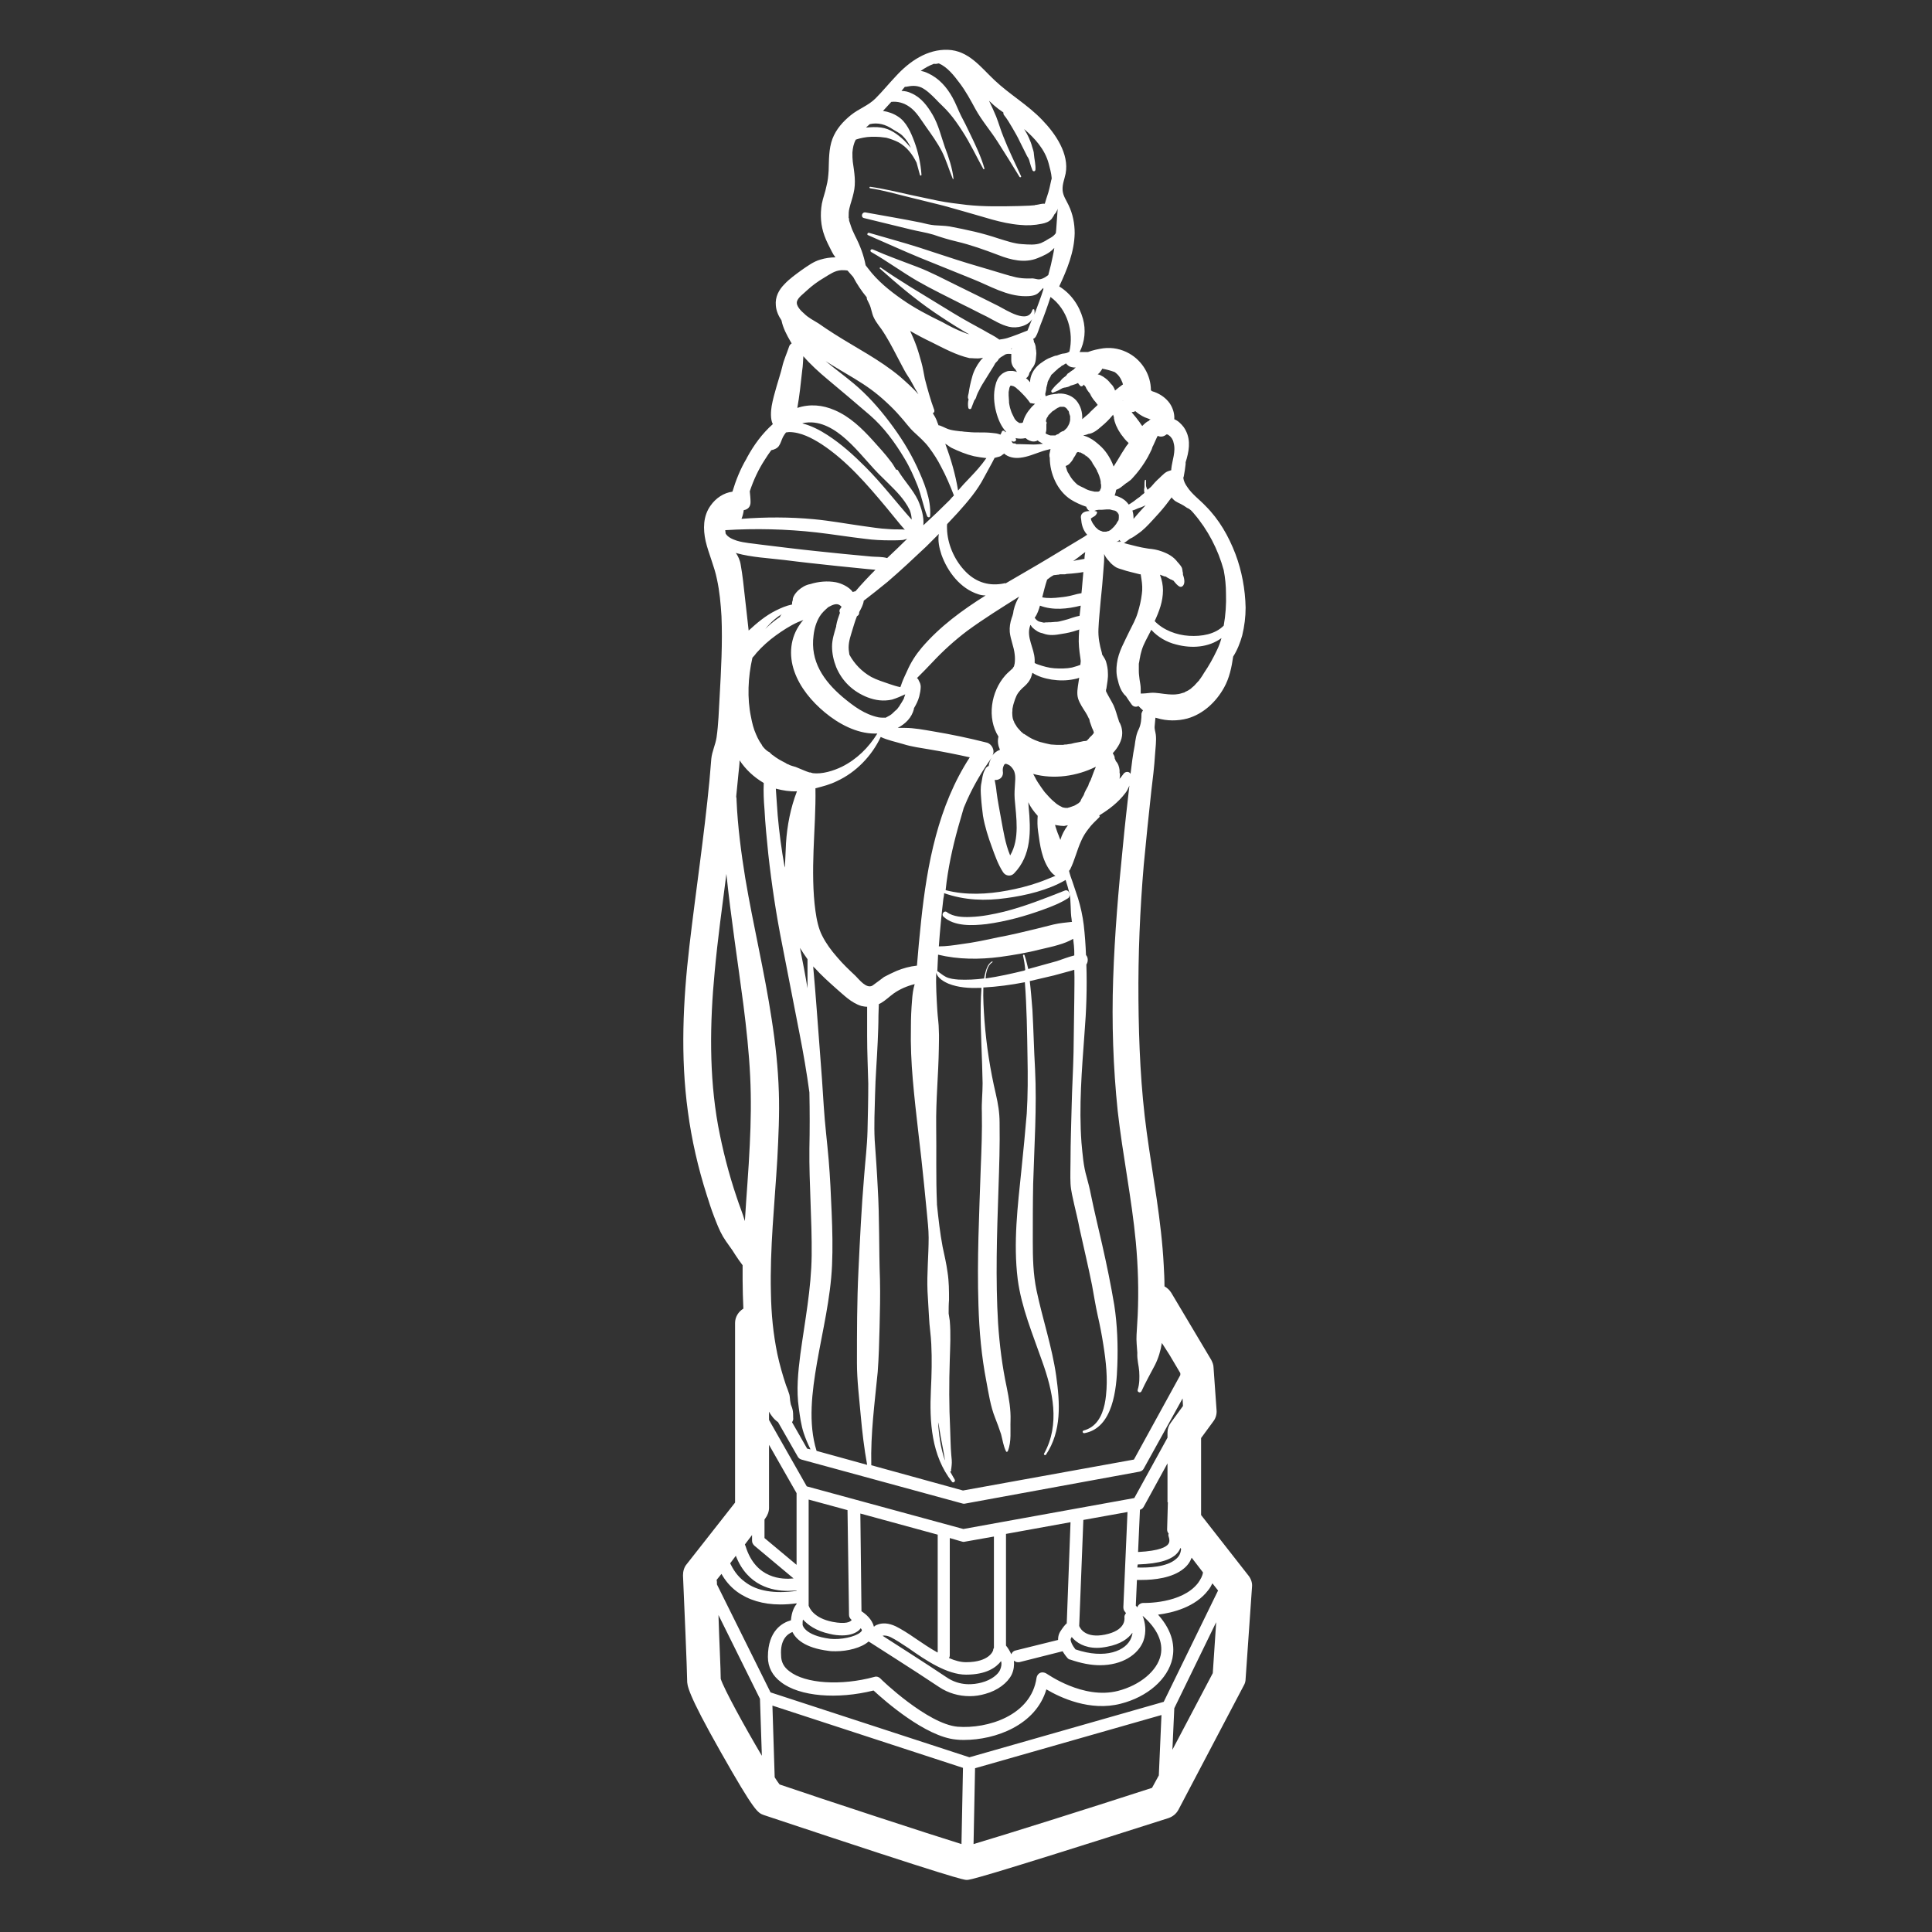 <?xml version="1.0" encoding="utf-8"?><!-- Generator: Adobe Illustrator 27.5.0, SVG Export Plug-In . SVG Version: 6.00 Build 0)  --><svg version="1.1" id="Calque_1" xmlns="http://www.w3.org/2000/svg" xmlns:xlink="http://www.w3.org/1999/xlink" x="0px" y="0px"	 viewBox="0 0 512 512" style="enable-background:new 0 0 512 512;" xml:space="preserve"><rect x="0" y="0" width="512" height="512" fill="#333333" stroke="none"/><style type="text/css">	.st0{fill:#FFFFFF;}	.st1{fill:none;stroke:#000000;stroke-width:3.269;stroke-linecap:round;stroke-linejoin:round;stroke-miterlimit:10;}	.st2{fill:none;stroke:#000000;stroke-width:8.878;stroke-linecap:round;stroke-linejoin:round;stroke-miterlimit:10;}</style><g>	<path class="st0" d="M280,55.5C279.9,55.9,280.1,55.3,280,55.5L280,55.5z"/>	<path class="st0" d="M268,102.1C268,102.1,267.9,102.1,268,102.1c0,0.1-0.1,0.1-0.1,0.2C267.9,102.2,267.9,102.2,268,102.1		C268,102.1,268,102.1,268,102.1z"/>	<path class="st0" d="M281,107.9c0,0-0.1,0-0.1,0c0,0-0.1,0-0.1,0C280.8,107.9,280.9,107.9,281,107.9z"/>	<path class="st0" d="M268.3,98.3C268.3,98.3,268.3,98.3,268.3,98.3C268.5,98.4,268.4,98.3,268.3,98.3z"/>	<path class="st0" d="M269.7,111.8C269.6,111.6,269.6,111.7,269.7,111.8L269.7,111.8z"/>	<path class="st0" d="M268.3,102C268.3,102,268.3,102,268.3,102c-0.1,0-0.1,0-0.2,0c0,0-0.1,0-0.1,0C268.1,102,268.2,102,268.3,102z		"/>	<path class="st0" d="M268.9,102.2C268.9,102.2,268.9,102.2,268.9,102.2c-0.1,0-0.2-0.1-0.2-0.1		C268.6,102.1,268.7,102.2,268.9,102.2z"/>	<path class="st0" d="M267.8,102.4C267.9,102.1,267.9,102.2,267.8,102.4L267.8,102.4z"/>	<path class="st0" d="M268.3,98.3C268.3,98.3,268.3,98.3,268.3,98.3C267.9,98.3,268.1,98.3,268.3,98.3z"/>	<path class="st0" d="M291.2,129.9C291.2,129.9,291.2,129.9,291.2,129.9C291.2,129.9,291.2,129.9,291.2,129.9		C291.2,129.9,291.2,129.9,291.2,129.9C291.2,129.9,291.2,129.9,291.2,129.9z"/>	<path class="st0" d="M291.4,129.3c0-0.1,0-0.2,0.1-0.3c0,0,0,0,0,0C291.4,129.2,291.4,129.3,291.4,129.3z"/>	<path class="st0" d="M290.7,125C290.8,125.5,290.7,125.3,290.7,125L290.7,125z"/>	<path class="st0" d="M287.7,121C287.7,121,287.7,121,287.7,121c-0.1,0-0.2-0.1-0.2-0.2C287.4,120.8,287.5,120.9,287.7,121z"/>	<path class="st0" d="M289.2,122.5C289.2,122.5,289.2,122.5,289.2,122.5c0,0.1,0.1,0.2,0.1,0.2C289.2,122.6,289.2,122.6,289.2,122.5		z"/>	<path class="st0" d="M291,130.1C291,130.1,291.1,130.1,291,130.1C291.1,130,291.1,130,291,130.1c0.1-0.1,0.1-0.1,0.1-0.1		C291.1,130,291.1,130,291,130.1z"/>	<path class="st0" d="M291.2,129.8C291.2,129.8,291.2,129.9,291.2,129.8C291.2,129.9,291.2,129.9,291.2,129.8		C291.2,129.9,291.2,129.9,291.2,129.8C291.2,129.9,291.2,129.8,291.2,129.8z"/>	<path class="st0" d="M285.3,128.3C285.4,128.3,285.4,128.3,285.3,128.3C285.4,128.3,285.4,128.3,285.3,128.3		C285.4,128.3,285.3,128.3,285.3,128.3C285.3,128.3,285.3,128.3,285.3,128.3z"/>	<path class="st0" d="M286.2,120.1C286.2,120.1,286.2,120.1,286.2,120.1c-0.1,0-0.2-0.1-0.3-0.1C285.9,120,286,120,286.2,120.1z"/>	<path class="st0" d="M291.2,129.8C291.3,129.6,291.3,129.4,291.2,129.8L291.2,129.8z"/>	<path class="st0" d="M292.3,141C292.3,141,292.3,141,292.3,141C292.3,141,292.2,141,292.3,141C292.2,141,292.2,141,292.3,141z"/>	<path class="st0" d="M296.4,136.6c0,0-0.1-0.1-0.1-0.1C296.3,136.5,296.4,136.5,296.4,136.6C296.4,136.6,296.4,136.6,296.4,136.6z"		/>	<path class="st0" d="M296.5,137.5c0-0.1,0-0.1,0-0.2c0,0,0,0,0,0c0,0,0,0,0,0C296.4,137.5,296.4,137.5,296.5,137.5z"/>	<path class="st0" d="M295.2,135.5C295.2,135.5,295.2,135.5,295.2,135.5c-0.1,0-0.1,0-0.1-0.1C295.2,135.5,295.2,135.5,295.2,135.5		C295.2,135.5,295.2,135.5,295.2,135.5z"/>	<path class="st0" d="M296.3,138c0-0.1,0-0.1,0,0.1C296.3,138.1,296.3,138.1,296.3,138C296.3,138,296.3,138,296.3,138z"/>	<path class="st0" d="M296.2,136.3C296.2,136.2,296.2,136.2,296.2,136.3c0-0.1-0.1-0.1-0.1-0.1c0,0,0,0-0.1-0.1		C296.1,136.1,296.1,136.2,296.2,136.3z"/>	<path class="st0" d="M285.2,97.4C285.2,97.4,285.2,97.4,285.2,97.4C285.2,97.4,285.2,97.4,285.2,97.4		C285.1,97.5,285.1,97.5,285.2,97.4z"/>	<path class="st0" d="M282.2,236c-5.3,2.1-10.6,4.2-16.1,5.6c-2.9,0.7-5.9,1.3-8.8,1.4c-2.1,0.1-4.7,0-6.4-1.3		c-0.7-0.5-1.5,0.6-0.9,1.2c2.9,2.7,7.8,2.4,11.4,2c5.2-0.7,10.3-2.1,15.2-3.9c2.2-0.8,4.5-1.7,6.5-3		C283.9,237.3,283.3,235.6,282.2,236z"/>	<path class="st0" d="M330.9,417.6l-12.6-16.1v-20.4l3.3-4.5c0.6-0.8,0.9-1.9,0.8-2.9l-0.8-11.3c0-0.7-0.3-1.4-0.6-2l-10.6-17.8		c-0.5-0.8-1.1-1.3-1.8-1.7c0-1.9-0.1-3.8-0.2-5.6c-0.6-11.8-2.9-23.5-4.5-35.2c-1.6-11.7-2.1-23.5-2.2-35.2		c-0.1-11.9,0.4-23.8,1.4-35.6c0.6-6.5,1.3-13.1,2-19.6c0.4-3.3,0.8-6.5,1-9.8c0.1-1.7,0.4-3.6,0.2-5.2c-0.1-0.8-0.4-1.5-0.3-2.3		c0.1-0.7,0.1-1.5,0.2-2.2c0.1,0,0.3,0.1,0.4,0.1c2.6,0.8,5.5,0.8,8.1,0.1c4.2-1.2,7.6-4.4,9.7-8.2c1.4-2.5,2-5.4,2.4-8.2		c1.1-1.7,1.9-3.8,2.4-5.6c0.6-2.5,0.9-4.9,0.9-7.4c-0.1-4.8-1-9.7-2.7-14.2c-1.8-4.7-4.3-9.1-7.9-12.7c-1.6-1.7-3.6-3.1-4.9-5.1		c-0.5-0.7-0.9-1.5-1-2.3c0-0.1,0-0.2,0.1-0.4c0.2-1.1,0.4-2.2,0.5-3.3c0-0.2,0-0.3,0-0.5c0.1-0.3,0.2-0.6,0.3-1		c0.8-2.9,1-5.7-0.8-8.3c-0.7-0.9-1.5-1.7-2.5-2.1c0.1-1.5-0.4-3-1.2-4.2c-1-1.4-2.4-2.4-4-3c-0.3-0.1-0.7-0.2-1-0.4c0,0,0,0,0,0		c0.2,0.1,0.2,0,0-0.1c0-3.9-2.2-7.7-5.7-9.7c-2.1-1.2-4.5-1.7-6.9-1.4c-1.4,0.2-2.8,0.5-4.1,1c-0.3,0-0.6,0-0.8,0		c-0.5,0-0.9,0-1.4,0c1.4-2.7,1.7-5.9,0.9-8.8c-1-3.6-3.2-6.7-6.3-8.6c2.1-4.5,4-9.1,4.1-14.1c0-2.6-0.5-5.1-1.6-7.4		c-0.6-1.3-1.5-2.5-1.6-4c-0.1-1.6,0.5-2.9,0.8-4.4c1-5.2-2.7-10.6-6.2-14.2c-3.8-4-8.7-6.8-12.7-10.6c-3.6-3.4-6.8-7.8-12.3-8		c-5.5-0.2-10.2,3.1-13.7,6.9c-1.9,2-3.6,4.1-5.5,6c-1.9,1.9-4.4,2.7-6.5,4.4c-2.1,1.7-3.9,3.7-4.9,6.3c-1,2.7-0.9,5.6-1,8.4		c-0.1,1.5-0.2,2.7-0.6,4.2c-0.3,1.6-0.9,3-1.2,4.6c-0.5,2.9-0.3,5.8,0.7,8.5c0.5,1.4,1.2,2.7,1.9,4.1c0.3,0.6,0.6,1.1,1,1.6		c-1.3,0-2.7,0.2-4,0.6c-1.8,0.5-3.4,1.7-5,2.8c-1.5,1.1-3.2,2.3-4.5,3.7c-1.5,1.5-2.5,3.4-2.3,5.6c0.1,1.5,0.7,2.8,1.5,4		c0.4,2,1.4,3.9,2.4,5.6c0.1,0.2,0.2,0.3,0.3,0.5c-0.3,0.2-0.6,0.5-0.7,0.9c-0.6,1.8-1.4,3.5-1.8,5.3c-0.4,1.7-1,3.4-1.5,5.2		c-0.5,1.7-1,3.5-1.3,5.2c-0.2,1.3-0.4,3.4,0.3,4.8c-2.8,2.5-5,5.5-6.8,8.8c-0.1,0.1-0.1,0.3-0.2,0.4c-1.6,2.7-2.8,5.7-3.7,8.7		c-2.3,0.3-4.4,1.7-5.8,3.7c-2,2.8-2,6.2-1.3,9.4c0.8,3.4,2.3,6.6,3,10.1c0.7,3.2,1,6.5,1.2,9.8c0.3,7.1-0.1,14.3-0.5,21.5		c-0.2,3.5-0.3,7.1-0.8,10.6c-0.3,2-1.2,3.7-1.4,5.7c-0.2,2-0.3,4-0.5,5.9c-1.4,14.6-3.6,29.1-5.3,43.7c-1.7,14.6-2.4,29.3-0.4,43.9		c1,7.5,2.7,14.9,5,22.1c0.6,1.9,1.2,3.8,1.9,5.6c0.7,1.8,1.4,3.7,2.4,5.4c1,1.7,2.3,3.2,3.3,4.9c0.6,0.9,1.2,1.8,1.9,2.7		c0,1.3,0,2.6,0,3.9c0,2.5,0.1,5.1,0.2,7.6c-1.3,0.8-2.2,2.2-2.2,3.8v47.6L182,414.5c-0.7,0.8-1,1.9-1,3c0.3,6.9,1.1,25.4,1.1,27.8		c0,1.3,0,3.3,8.9,19c9,15.9,9.8,16.1,11.4,16.7c51.6,17.2,53.1,17.2,53.8,17.2c0.8,0,2.1,0,53.5-16.4c1.1-0.4,2-1.1,2.6-2.2		l17.3-32.9c0.3-0.5,0.5-1.1,0.5-1.8l1.7-24.4C331.9,419.6,331.6,418.5,330.9,417.6z M308.4,451l-51.5,14.7l-52.7-17.2L190,419.9		c0-0.5,0-0.9-0.1-1.2l1.3-1.6c0.9,1.6,2.2,3.3,4.1,4.7c3,2.2,6.9,3.4,11.5,3.4c1.4,0,2.8-0.1,4.3-0.3v0.2c-0.6,0.7-1.3,2-1.5,4.3		c-2.2,0.6-6.1,2.7-6.1,9.7c0,2.7,1.2,5,3.5,6.7c4.9,3.8,14.9,4.6,24.5,2.2c2.8,2.6,13.8,12.3,21.9,13c0.7,0.1,1.4,0.1,2.1,0.1		c8.3,0,19-3.9,21.8-13.4c3.7,2.2,11.6,5.9,19.7,3.8c7.1-1.8,12.5-6.5,13.7-12c0.6-2.9,0.3-7-3.8-11.6c3.9-0.5,9.9-2,13.3-6.5		c0.5-0.6,0.8-1.2,1.1-1.8l1.5,1.9L308.4,451z M195,412.3c3.1,8,9.7,9.3,13.8,9.3c0.9,0,1.7-0.1,2.3-0.1v0.1		c-5.8,0.8-10.5,0.1-13.7-2.4c-2.1-1.5-3.2-3.5-3.9-4.9L195,412.3z M236.5,34.2c0.9,0.6,1.9,1,2.7,1.8c0.9,0.9,1.6,1.9,2.1,3		c0,0.1,0.1,0.2,0.1,0.2c-0.6-0.7-1.2-1.4-1.8-2c-1.7-1.6-3.7-3.1-6.1-3.4c-1.3-0.2-2.7-0.1-4,0c0.3-0.3,0.7-0.6,1-0.9		C232.7,32.4,234.7,33,236.5,34.2z M225.6,61C225.6,61,225.6,61,225.6,61L225.6,61z M277,104.4c0.1-0.6,0.3-1.1,0.3-1.7c0,0,0,0,0,0		c0-0.1,0.1-0.2,0.1-0.4c0.1-0.3,0.2-0.6,0.2-0.9c0-0.1,0.1-0.2,0.1-0.3c0,0,0,0,0,0c0.1-0.3,0.3-0.5,0.4-0.8		c0.1-0.2,0.3-0.5,0.4-0.7c0,0,0,0,0-0.1c0.1-0.1,0.2-0.3,0.4-0.4c0.5-0.5,0.9-0.9,1.4-1.3c0.1-0.1,0.2-0.2,0.3-0.3c0,0,0,0,0,0		c0.1,0,0.1-0.1,0.2-0.1c0.1,0,0.3-0.2,0.5-0.4c0.1-0.1,0.3-0.2,0.4-0.2c0.3-0.2,0.6-0.4,0.8-0.5c0.4,0.5,0.9,0.9,1.5,1		c0.4,0.1,0.7,0.1,1.1,0.1c0,0,0,0,0,0c0,0,0,0,0,0c0,0,0,0,0,0c0,0,0,0,0,0c0,0,0,0,0,0c-0.1,0.1-0.3,0.2-0.4,0.3		c-0.1,0.1-0.1,0.1,0,0.1c-0.1,0.1-0.2,0.1-0.3,0.2c-0.4,0.3-0.8,0.5-1.1,0.8c-0.2,0.1-0.4,0.2-0.5,0.4c-0.1,0.1-0.2,0.3-0.4,0.5		c0.1-0.1-0.3,0.2-0.3,0.2c-0.3,0.2-0.5,0.4-0.7,0.6c-0.2,0.2-0.3,0.4-0.5,0.6c-0.4,0.3-0.7,0.7-1.1,1c-0.4,0.4-0.7,0.8-1.1,1.3		c-0.3,0.3,0.1,0.9,0.5,0.6c0.4-0.2,0.8-0.3,1.2-0.5c0.4-0.2,0.7-0.4,1.1-0.6c0.3-0.1,0.5-0.2,0.8-0.2c0.5-0.1,1-0.2,1.4-0.5		c0.3-0.1,0.8-0.2,1.3-0.4c0.2-0.1,0.5-0.2,0.7-0.3c0.1,0.2,0.2,0.4,0.4,0.5c0,0,0,0,0,0c0,0,0,0,0,0c0,0.1,0,0,0,0		c0.1,0.4,0.6,0.5,0.9,0.2c0.1-0.1,0.2-0.2,0.2-0.3c0.1,0.1,0.2,0.3,0.3,0.4c0.1,0.1,0.2,0.2,0.2,0.2c0.1,0.3,0.2,0.5,0.4,0.8		c-0.1-0.2-0.2-0.4-0.3-0.7c0,0,0,0,0,0c0.2,0.6,0.4,0.9,0.8,1.4c0,0,0.1,0.1,0.1,0.1c0.2,0.3,0.4,0.6,0.6,0.9		c-0.2-0.2-0.3-0.4-0.5-0.6c0.5,0.7,0.9,1.5,1.5,2.1c0.1,0.1,0.2,0.3,0.3,0.4c0.1,0.1,0.2,0.3,0.3,0.4c-0.6,0.6-1.3,1.2-1.9,1.8		c-0.4,0.5-0.9,0.9-1.4,1.3c-0.2,0.2-0.5,0.4-0.7,0.6c0,0-0.1,0.1-0.1,0.1c0.1-1.8-0.4-3.6-1.6-5c-1-1.1-2.4-1.7-3.9-1.8		c-0.3,0-0.5,0-0.8,0c-0.1,0-0.1,0-0.2,0c0.4,0-1,0.2-0.4,0.1c0.3-0.1-0.2,0-0.3,0c-0.8,0.1-1.5,0.2-2.2,0.5c-0.1,0-0.2,0.1-0.3,0.1		C277.1,104.9,277,104.6,277,104.4z M316.4,136.1c3.7,4.3,6.4,9.5,7.9,15c0.4,2.1,0.6,4.2,0.6,6.2c0.1,2.8-0.1,5.7-0.6,8.5		c-2.3,2.3-5.8,2.9-9.2,2.7c-3.3-0.2-6.8-1.5-9.1-3.9c1.2-2.6,2.2-5.2,2.2-8.2c0-1.3-0.3-2.8-0.8-4.1c0,0,0,0,0,0		c0.3,0.1,0.5,0.2,0.8,0.3c0.2,0.1,0.5,0.2,0.7,0.2c0.1,0,0.1,0,0.2,0.1c0.2,0.1,0.4,0.3,0.7,0.4c0.6,0.4,0.7,0.3,0.7,0.3		c0,0,0.1,0.1,0.1,0.1c0.1,0.1,0.3,0.1,0.4,0.2c0.5,0.6,1,1.3,1.7,1.6c0.4,0.1,0.7-0.1,0.9-0.4c0.5-0.7,0.2-2-0.1-2.8		c0-0.3,0-0.6-0.1-0.8c0,0,0-0.1,0-0.1c-0.1-0.2-0.1-0.2,0,0c0,0.2,0,0.2,0,0c0-0.2-0.1-0.4-0.1-0.6c-0.1-0.6-0.6-1.1-1-1.6		c-0.1-0.1-0.1-0.1-0.2-0.2c-1.1-1.5-2.6-2.3-4.3-2.9c-1.1-0.4-2.2-0.6-3.4-0.7c-0.2,0-0.4-0.1-0.6-0.1c-0.8-0.1-1.6-0.3-2.5-0.5		c-0.8-0.2-1.6-0.4-2.4-0.6c-0.4-0.1-0.8-0.2-1.1-0.3c0.1,0,0.3-0.1,0.4-0.2c0.3-0.2,0.5-0.4,0.8-0.6c0.1-0.1,0.3-0.2,0.4-0.3		c0,0,0,0,0,0c0.1,0,0.1-0.1,0.2-0.1c0.7-0.3,1.3-0.8,1.9-1.2c1.5-1,2.7-2.3,3.9-3.6c1.2-1.3,2.4-2.6,3.5-4c0.5-0.7,1.1-1.4,1.6-2.1		c0.1,0.2,0.2,0.3,0.4,0.5c0.7,0.8,1.9,1.1,2.8,1.7c0.3,0.2,0.6,0.4,0.9,0.6C315.4,134.9,315.9,135.5,316.4,136.1z M292.7,182.6		c0.1,0,0.1,0.1,0.2,0.3C292.8,182.8,292.8,182.6,292.7,182.6z M271.7,257.1c-0.1,0-0.2,0-0.2,0.1c-3.3,0.8-6.8,1.6-10.3,2.1		c0.1-1.6,0.5-3.5,1.8-4.3c0.1-0.1,0-0.3-0.1-0.2c-1.3,0.7-1.7,2.6-2,3.9c0,0.2-0.1,0.4-0.1,0.6c-2.3,0.3-4.5,0.4-6.8,0.3		c-1.1-0.1-2.3-0.2-3.3-0.7c-0.8-0.4-1.5-1-2.2-1.5c0,0-0.1,0-0.1,0c0.1-1.5,0.1-2.9,0.2-4.4c5.4,1.3,11,1.3,16.4,0.6		c3.6-0.5,7.2-1.1,10.7-2c1.6-0.4,3.2-0.7,4.8-1.2c1.4-0.4,2.7-0.9,3.9-1.6c0.1,0.6,0.1,1.2,0.2,1.8c0.1,0.9,0.1,1.7,0.1,2.6		c-1.6,0.4-3.1,1-4.6,1.5c-2.5,0.7-5.1,1.4-7.6,2.1c-0.3-1.3-0.6-2.5-1-3.7c-0.1-0.2-0.4-0.1-0.4,0.1		C271.4,254.5,271.6,255.8,271.7,257.1z M202.6,402.7l0.2-0.3c0.6-0.8,1-1.8,1-2.8v-16.7l7.3,12.8v19l-8.5-7.1V402.7z M283.8,434.2		c0.1-0.1,0.2-0.3,0.2-0.4c1.2,1.5,3.4,2.9,6.7,2.9c0.8,0,1.7-0.1,2.7-0.3c3.7-0.7,5.6-2.2,6.7-3.7c0,0.4-0.1,0.8-0.3,1.3		c-1.3,3.5-6.9,5.8-14.8,3.1C284.2,436.1,283.5,434.7,283.8,434.2z M301.5,414.6c5.9-0.2,9.3-1.3,10.8-3.4c0.2-0.3,0.4-0.6,0.5-1		c0.1,0.1,0.1,0.2,0.2,0.3c-0.1,1.1-0.5,2-1.4,2.7c-2.4,2.1-7.3,2.3-10.2,2.2L301.5,414.6z M309.5,398.1l-0.2,7.2		c0,0.4,0.1,0.8,0.4,1.1c-0.1,0.3-0.1,0.5,0,0.8c0.4,1.2,0.1,1.7-0.1,2c-0.5,0.7-2.2,1.8-8,2.1l0.5-11.2c0.4-0.1,0.8-0.4,1-0.8		l6.3-11.5V398.1z M297.7,425.9c0,0.4,0.1,0.9,0.4,1.2c0,0,0.1,0.1,0.3,0.4c-0.3,0.4-0.5,0.8-0.4,1.3c0,0.3,0.3,3.3-5.2,4.4		c-5,1-6.5-1.5-6.8-2.3l1.1-28.1l11.7-2.1L297.7,425.9z M282.7,430.2c-0.5,0.4-1.1,1.2-1.8,2.3c-0.4,0.7-0.5,1.4-0.5,2.1l-11.3,2.8		c-0.5,0.1-0.9,0.5-1.1,1c-0.4-0.9-0.9-1.7-1.4-2.3v-29.6l17.1-3.1L282.7,430.2z M256,443.8c5.4,0,8-1.9,9.3-3.6		c0.2,0.7,0.1,1.5-0.3,2.4c-0.5,1.1-2.2,2.6-4.9,3.3c-1.9,0.5-5.7,1.1-9.4-1.5c-5.2-3.5-13.4-8.7-16.8-10.9c0.7-0.2,1.6,0.1,2.2,0.4		c1.2,0.6,2.9,1.7,4.7,2.9C245.3,440,251,443.8,256,443.8z M263.4,436.7c-0.1,0.2-0.2,0.3-0.2,0.6c0,0.1-0.9,3.2-7.2,3.2		c-1.4,0-2.9-0.4-4.5-1.1c0.1-0.2,0.2-0.4,0.2-0.7v-31.1l3.1,0.9c0.1,0,0.3,0.1,0.4,0.1c0.1,0,0.2,0,0.3,0l7.9-1.4V436.7z		 M248.4,437.9c-2-1.1-4-2.5-5.8-3.7c-2-1.4-3.8-2.5-5.2-3.2c-1.9-0.9-3.6-1-5-0.4c-0.3,0.1-0.6,0.3-0.8,0.5c-0.5-2-2.2-3.4-3.3-4.1		l-0.3-25.9l20.5,5.6V437.9z M228.4,432.1c0,0.1-0.1,0.2-0.4,0.5c-1.4,1.2-5.2,2-8,1.7c-6.9-0.9-7.3-3.7-7.3-3.7c0-0.6,0-1,0.1-1.4		c1.3,1.4,3.4,3,7.1,3.8c1.2,0.3,2.3,0.4,3.3,0.4c1.7,0,3.1-0.4,4.1-1.1c0.3-0.2,0.6-0.5,0.8-0.8		C228.3,431.7,228.4,431.9,228.4,432.1z M224.6,400.2L225,428c0,0.5,0.3,1,0.7,1.3c-0.3,0.5-1.5,1.2-5.1,0.5c-5-1-6.1-3.7-6.3-4.3		v-28.1L224.6,400.2z M210,432.5c0.9,1.8,3.2,4.2,9.6,5c0.6,0.1,1.2,0.1,1.9,0.1c3.1,0,6.8-0.9,8.7-2.6c0,0,0,0,0,0		c0.1,0.1,0.2,0.2,0.3,0.2c0.1,0.1,11.7,7.4,18.4,11.9c2.4,1.6,5.2,2.4,8.1,2.4c1.4,0,2.7-0.2,4.1-0.6c3.3-0.9,5.9-2.9,7-5.1		c0.6-1.3,0.7-2.5,0.6-3.7c0.3,0.2,0.6,0.4,1,0.4c0.1,0,0.3,0,0.4,0l11.5-2.9c0.6,1,1.2,1.7,1.3,1.8c0.2,0.2,0.4,0.4,0.7,0.4		c2.9,1,5.5,1.5,7.9,1.5c5.9,0,10.1-2.8,11.5-6.4c0.9-2.5,0.5-4.9-0.2-6.7c3.9,3.4,5.5,7,4.8,10.4c-0.9,4.2-5.5,8-11.3,9.5		c-9.3,2.4-18.9-4.6-19-4.6c-0.5-0.3-1.1-0.4-1.6-0.2c-0.5,0.2-0.9,0.7-1,1.3c-1.4,10.1-13.1,13.6-20.9,13		c-8-0.7-20.4-12.6-20.5-12.8c-0.4-0.4-1-0.6-1.6-0.4c-8.8,2.4-18.3,1.8-22.5-1.5c-1.5-1.1-2.2-2.5-2.2-4.2		C206.7,434.5,208.7,433,210,432.5z M303,424.8c-0.7,0-1.3,0.4-1.6,1.1c0,0,0,0.1,0,0.1c-0.1-0.2-0.3-0.4-0.4-0.5l0.3-6.8		c0.4,0,0.8,0,1.3,0c3.2,0,8.1-0.5,11.1-3c1-0.8,1.7-1.8,2.1-2.9l3,3.9c-0.1,0.9-0.6,1.8-1.3,2.8C313.2,425.1,303.1,424.8,303,424.8		z M313.5,372.6l-3.2,4.4c-0.6,0.8-0.9,1.7-0.9,2.6v1.4l-8.8,16l-45.3,8.2l-41.5-11.3l-10-17.6v-2.2c0.2,0.4,0.4,0.7,0.7,1.1		c0.5,0.7,1,1.2,1.7,1.7l5.2,9.1c0.2,0.4,0.6,0.7,1,0.8l42.5,11.6c0.1,0,0.3,0.1,0.4,0.1c0.1,0,0.2,0,0.3,0L302,390		c0.5-0.1,0.9-0.4,1.1-0.8l10.3-18.6L313.5,372.6z M216.4,384.5c-2.3-7.4-1.2-15.7,0.1-23.3c1.5-8.6,3.6-17.1,4-25.9		c0.2-4.6,0.1-9.2-0.1-13.9c-0.2-4.7-0.4-9.4-0.8-14.1c-0.4-4.7-1-9.4-1.3-14.2c-0.3-4.7-0.6-9.4-1-14.2c-0.6-7.6-1.1-15.2-1.8-22.8		c0.1,0.1,0.2,0.3,0.4,0.4c1.7,1.9,3.6,3.6,5.5,5.3c2.1,1.8,4.2,4,6.9,4.8c0.5,0.1,1,0.2,1.5,0.2c0,0.5,0,0.9,0,1.4		c0,2.2,0,4.3,0,6.5c0,4.2,0.2,8.3,0.3,12.5c0,4.2-0.1,8.3-0.2,12.5c-0.1,4-0.6,8-0.9,12c-0.7,8.3-1.1,16.6-1.5,25		c-0.4,8.2-0.4,16.3-0.4,24.5c0,4.6,0.6,9.3,1,13.9c0.4,4.4,0.9,8.7,1.7,13.1L216.4,384.5z M202.2,197.9c-0.1-0.1-0.3-0.4-0.3-0.5		c-0.2-0.3-0.4-0.6-0.6-0.9c-0.3-0.5-0.8-1.5-0.9-1.8c-0.7-1.5-1.1-3.2-1.4-4.8c-1-4.8-0.8-10.4,0.4-15.6c0.4-0.4,0.8-0.9,1.1-1.3		c1.5-1.7,3.3-3.3,5.1-4.6c1.8-1.3,3.8-2.6,5.8-3.5c0.5-0.2,1-0.4,1.5-0.6c-0.3,0.3-0.6,0.7-0.8,1c-2.7,3.7-3.1,8.3-1.6,12.6		c1.5,4.3,4.6,8,8.1,10.9c3.6,3,8.4,5.6,13.2,5.6c0.2,0,0.5,0,0.7,0c-2.3,3.7-5.4,6.8-9.4,8.8c-2.3,1.1-5.2,2-7.7,1.7		c-0.1,0-0.2-0.1-0.4-0.1c-0.1-0.1-0.3-0.1-0.5-0.1c-1-0.3-2-0.8-2.8-1.1c-0.7-0.3-0.9-0.4-1.7-0.6c-0.3-0.1-0.7-0.2-1-0.4		c-0.1,0-0.2-0.1-0.3-0.1c-0.2-0.1-0.4-0.2-0.5-0.3c-1.2-0.6-2.3-1.2-3.3-2c-0.1-0.1-0.2-0.1-0.2-0.1c0,0-0.1-0.1-0.2-0.2		c-0.2-0.2-0.4-0.3-0.5-0.5C203.3,199.1,202.7,198.5,202.2,197.9z M270.1,158.1c-0.5,0.8-0.9,1.7-1.2,2.6c-0.1,0.4-0.2,0.7-0.3,1.1		c0,0.2-0.1,0.5-0.1,0.7c0,0,0,0,0,0c-0.1,0.4-0.2,0.8-0.4,1.3c-0.4,1.2-0.6,2.4-0.5,3.7c0.2,2,1.1,3.9,1.3,5.9		c0.1,0.8,0.1,1.6,0,2.4c-0.1,0.3-0.1,0.7-0.3,1c0-0.1-0.3,0.3-0.1,0.2c-0.7,0.7-1.5,1.3-2.1,2c-3.8,4.3-4.9,11.3-1.8,16.2		c-0.3,1.3-0.1,2.4,0.4,3.5c-0.8,0.3-1.5,0.8-2,1.5c0.8-1.3-0.2-3.1-1.5-3.4c-4.7-1.2-9.5-2.2-14.3-3c-2.4-0.4-4.9-0.9-7.4-0.9		c-0.6,0-1.3,0-1.9,0c2.1-1.1,3.7-2.7,4.3-5c0-0.1,0-0.1,0-0.2c0.6-1,1.1-2,1.4-3.1c0.2-0.8,0.4-1.8,0.4-2.6c0-0.6-0.2-1.1-0.5-1.6		c-0.1-0.3-0.2-0.5-0.5-0.7c0,0,0,0,0,0c1.4-1.4,2.8-2.8,4.1-4.2c2.8-3,5.9-5.8,9.2-8.3C260.8,163.9,265.5,161,270.1,158.1z		 M287.6,129.5c-0.5-0.3-1.1-0.5-1.6-0.8c-0.2-0.1-0.4-0.2-0.5-0.3c0,0,0,0,0,0c0,0,0.1,0.1,0.1,0.1c0,0-0.1-0.1-0.1-0.1		c-0.1-0.1-0.2-0.1-0.1-0.1c-0.4-0.3-0.7-0.7-1-1c-0.1-0.1-0.4-0.5-0.3-0.4c-0.1-0.1-0.2-0.2-0.3-0.4c-0.3-0.4-0.5-0.9-0.8-1.3		c-0.1-0.2-0.2-0.4-0.3-0.7c0,0,0-0.1,0-0.1c0,0-0.1-0.2-0.1-0.3c-0.1-0.2-0.1-0.4-0.2-0.6c0,0,0,0,0,0c0.5-0.2,0.9-0.4,1.2-0.8		c0.3-0.3,0.5-0.6,0.7-0.9c0.1-0.1,0.1-0.2,0.2-0.3c-0.3,0.4-0.3,0.4,0-0.1c0.3-0.4,0.6-0.9,0.8-1.4c0.1-0.1,0.2-0.1,0.3-0.2		c0,0,0,0,0.1,0c0,0,0,0,0.1,0c0,0,0.1,0,0.2,0.1c0,0,0.1,0,0.2,0c0,0,0.1,0,0.1,0c0,0,0.1,0,0.1,0c0,0,0,0-0.1,0		c0.1,0,0.2,0.1,0.2,0.1c0.3,0.2,0.6,0.3,0.9,0.5c0.1,0,0.1,0.1,0.2,0.2c0,0,0.1,0,0.2,0.1c0,0,0,0,0.1,0.1c0,0,0,0,0.1,0		c0,0,0,0,0,0c0.1,0.1,0.1,0.1,0.2,0.2c0.3,0.2,0.5,0.5,0.8,0.8c0.1,0.1,0.2,0.3,0.3,0.4c0,0.1,0.1,0.1,0.1,0.2c0,0,0,0,0,0		c0,0,0,0,0,0c0,0,0,0.1,0.1,0.1c0.1,0.2,0.1,0.2,0,0.2c0.2,0.2,0.4,0.5,0.5,0.7c0.2,0.3,0.4,0.6,0.6,1c0.1,0.2,0.2,0.3,0.2,0.5		c0,0,0,0.1,0.1,0.2c0,0,0-0.1,0-0.1c0.1,0.3,0.3,0.7,0.4,1c0.1,0.3,0.2,0.7,0.3,1c0,0.2,0.1,0.3,0.1,0.5c0,0,0,0.1,0,0.1		c0,0.3,0,0.5,0.1,0.8c0,0.2,0,0.3,0,0.5c0,0,0,0.1,0,0.1c0,0,0,0,0-0.1c0,0,0,0.1,0,0.1c0,0,0,0.1,0,0.1c0,0.1,0,0.2-0.1,0.2		c0,0.1,0,0.2-0.1,0.3c0,0.1-0.1,0.2-0.1,0.3c0,0,0,0,0,0c0,0,0,0,0,0c0,0,0,0,0,0c0,0-0.1,0.1-0.1,0.1c0,0,0,0,0,0c0,0,0,0,0,0		c0,0,0,0,0,0c0,0,0,0,0,0c0,0,0,0,0,0c-0.1,0-0.1,0.1-0.1,0.1c-0.1,0-0.2,0.1-0.3,0.1c0,0,0,0,0,0c-0.1,0-0.2,0-0.4,0		c-0.1,0-0.3,0-0.4,0c0,0-0.1,0-0.1,0c-0.4-0.1-0.8-0.2-1.3-0.3c-0.2-0.1-0.4-0.1-0.6-0.2C288.5,129.9,287.7,129.6,287.6,129.5z		 M268.7,117.5c-0.1,0-0.2,0-0.3-0.1c0,0,0,0-0.1,0c0-0.1,0-0.2-0.1-0.2c0-0.1-0.1-0.2-0.1-0.3c0,0,0-0.1,0-0.1c0,0,0,0,0,0		c0,0,0,0,0,0c0.2,0.2,0.5,0.3,0.8,0.2c0.4-0.1,0.5-0.6,0.2-0.9c0,0,0,0,0,0c0.9,0.2,1.8,0.2,2.7,0c0,0,0,0,0,0		c0.5,0.5,1.4,0.9,2.1,0.9c0.4,0,0.8-0.1,1.1-0.3c0.2,0.2,0.3,0.3,0.5,0.4c0.3,0.2,0.6,0.3,0.9,0.5c-0.8,0.1-1.6,0.2-2.5,0.2		c-1.3,0-2.6-0.1-3.8-0.1c-0.3,0-0.5,0-0.8,0C269.2,117.5,268.9,117.5,268.7,117.5z M268.7,117.5		C268.7,117.5,268.7,117.5,268.7,117.5C268.9,117.5,269,117.6,268.7,117.5z M268.4,115.9C268.4,115.9,268.4,115.9,268.4,115.9		C268.5,115.8,268.4,115.9,268.4,115.9z M270.5,112.1C270.5,112.1,270.5,112.1,270.5,112.1c-0.1,0-0.1,0-0.2,0c0,0,0,0,0,0		C270.4,112.1,270.5,112.1,270.5,112.1C270.5,112.1,270.5,112.1,270.5,112.1z M270.3,112.1C270.3,112.1,270.2,112.1,270.3,112.1		C270.2,112.1,270.3,112.1,270.3,112.1z M277.3,111.1c0-0.1,0.1-0.2,0.1-0.3c0.1-0.2,0.3-0.4,0.4-0.6c0,0,0,0,0-0.1		c0.1-0.1,0.2-0.2,0.3-0.3c0.2-0.2,0.4-0.4,0.7-0.7c0.1-0.1,0.4-0.3,0.1-0.1c-0.4,0.3,0.2-0.2,0.2-0.1c0.1-0.1,0.2-0.1,0.3-0.2		c0,0,0,0,0,0c0.1-0.1,0.3-0.2,0.4-0.3c0.2-0.1,0.4-0.3,0.7-0.4c0,0,0.1,0,0.2-0.1c0.1,0,0.2-0.1,0.2-0.1c0,0,0,0,0,0c0,0,0,0,0,0		c0,0,0,0,0.1,0c0,0,0.1,0,0.1,0c0.1,0,0.1,0,0,0c0.1,0,0.1,0,0.1,0c0.1,0,0.2,0,0.3,0c0,0,0.1,0,0.1,0c0.1,0,0.2,0,0.3,0		c0.1,0,0.2,0.1,0.3,0.1c0,0,0,0,0,0c0.1,0.1,0.2,0.1,0.3,0.2c0,0,0,0,0,0c0,0,0,0,0,0c0.1,0.1,0.2,0.2,0.3,0.3c0,0,0.1,0.1,0.1,0.2		c0.1,0.1,0.1,0.2,0.2,0.2c0.1,0.1,0.1,0.2,0.2,0.4c0,0,0,0.1,0,0.1c0,0,0,0,0,0.1c0.1,0.3,0.2,0.6,0.3,0.9c0,0,0,0,0,0		c0,0.1,0,0.2,0,0.3c0,0.1,0,0.2,0,0.4c0,0.1,0,0.1,0,0.2c0,0.1,0,0.1,0,0.1c0,0.2-0.1,0.4-0.1,0.5c0,0.1-0.1,0.2-0.1,0.3		c0,0,0,0,0,0c0,0,0,0,0,0.1c-0.1,0.2-0.2,0.4-0.3,0.6c-0.1,0.1-0.1,0.2-0.2,0.3c0,0,0,0,0,0.1c0,0,0,0,0,0c-0.3,0.4-0.7,0.7-1,1		c0,0,0,0,0,0c-0.5,0.1-1,0.4-1.4,0.8c0,0,0,0,0,0c0,0,0,0,0,0c-0.3,0.1-0.6,0.2-0.8,0.4c-0.1,0-0.2,0-0.2,0c0,0-0.1,0-0.1,0		c0,0,0,0,0,0c-0.3,0-0.5,0-0.8,0c-0.1,0-0.1,0-0.2,0c-0.1,0-0.3-0.1-0.4-0.1c-0.1,0-0.2-0.1-0.2-0.1c0,0-0.2-0.1-0.3-0.1		c-0.1-0.1-0.2-0.1-0.3-0.2c0,0-0.1,0-0.1-0.1c0,0,0,0,0,0c0,0,0,0,0,0c0.1-0.3,0.2-0.7,0.2-1.1c0-0.1,0-0.3,0-0.4		c0-0.1,0-0.1,0-0.2c0,0,0-0.1,0-0.2c0-0.1,0-0.3,0-0.3c0,0,0-0.1,0-0.1c0,0,0-0.1,0-0.1c0-0.1,0.1-0.2,0.1-0.4		C277.1,111.7,277.2,111.4,277.3,111.1z M282,108C282,108,282,108,282,108C282,108,282,108,282,108z M288.4,115		c1.3-0.1,2.6-1.2,3.5-2c1.1-0.9,2.1-1.9,3-3c0,0,0,0,0.1-0.1c0,0.2,0.1,0.4,0.2,0.6c0,0.3,0,0.5,0.1,0.8c0,0.1,0.1,0.3,0.1,0.4		c0.2,0.5,0.3,1,0.6,1.5c0.3,0.7,0.7,1.3,1.1,1.9c0.6,0.8,1.2,1.6,2,2.3c-0.2,0.3-0.4,0.6-0.6,0.8c-0.8,1.2-1.6,2.5-2.3,3.7		c-0.3,0.5-0.7,1.1-1,1.6c0,0,0,0.1-0.1,0.1c-0.1-0.3-0.2-0.5-0.3-0.8c-0.8-1.8-1.9-3.5-3.4-4.8c-0.8-0.7-1.6-1.4-2.6-1.9		c-0.5-0.3-1.1-0.5-1.7-0.7c0,0-0.1,0-0.1,0C287.5,115.3,288,115.2,288.4,115z M300.1,135.3c0.2-0.1,0.4-0.1,0.6-0.2		c0.6-0.3,1.2-0.5,1.8-0.7c0.4-0.2,0.7-0.3,1.1-0.5c-1.1,1.2-2.2,2.4-3.2,3.6c0,0,0-0.1,0-0.1C300.4,136.6,300.3,135.9,300.1,135.3z		 M310.4,124.3c0,0.1,0,0.2,0,0.3c-0.3,0.1-0.6,0.2-0.9,0.3c-0.5,0.2-0.9,0.5-1.3,0.9c-0.5,0.4-0.9,0.9-1.4,1.3		c-0.5,0.5-1,1-1.4,1.5c-0.3,0.4-0.8,0.8-1.3,1.2c0-0.1-0.1-0.2-0.1-0.2c-0.1-0.2-0.1-0.3-0.2-0.5c-0.1-0.2-0.1-0.4-0.1-0.6		c0-0.4,0-0.8,0-1.2c0-0.2-0.3-0.2-0.3,0c-0.1,0.4-0.1,0.8-0.1,1.2c0,0.2,0,0.4,0,0.6c0,0.2-0.1,0.4-0.1,0.6c0,0.3,0,0.6,0.1,0.9		c-0.2,0.2-0.4,0.4-0.6,0.5c-0.4,0.4-0.9,0.8-1.4,1.1c-0.5,0.4-1,0.8-1.5,1.1c-0.2,0.1-0.4,0.3-0.7,0.4c-0.6-0.9-1.5-1.6-2.5-2		c-0.4-0.2-0.8-0.3-1.2-0.4c0.2-0.5,0.3-1,0.4-1.5c0.2-0.1,0.5-0.2,0.7-0.3c0.7-0.4,1.3-1,2-1.5c-0.1,0.1-0.2,0.1,0.2-0.1		c0.3-0.2,0.5-0.4,0.8-0.6c0.3-0.2,0.5-0.5,0.8-0.8c1.1-1.2,2.1-2.5,3-3.9c0.4-0.7,0.9-1.4,1.2-2.1c0.2-0.3,0.3-0.6,0.5-1		c0.2-0.3,0.3-0.7,0.4-1c0,0,0.1-0.3,0.2-0.4c0.3-0.7,0.6-1.3,0.9-2c0.1-0.2,0.2-0.4,0.3-0.6c0.6,0.3,1.4,0.3,2.1-0.2		c0.2-0.2,0.4-0.2,0.3-0.2c0.1,0,0.4,0.1,0.6,0.3c0.6,0.4,1.1,1.2,1.2,1.9C311.7,119.6,310.6,122.1,310.4,124.3z M296.2,138.2		c-0.1,0.1-0.1,0.2-0.2,0.3c-0.1,0.2-0.2,0.4-0.3,0.5c0,0-0.1,0.1-0.1,0.1c-0.1,0.1-0.2,0.3-0.3,0.4c-0.2,0.2-0.4,0.4-0.6,0.6		c-0.1,0.1-0.2,0.1-0.2,0.2c-0.1,0-0.1,0.1-0.1,0.1c-0.2,0.1-0.4,0.2-0.5,0.3c0,0,0,0,0,0c-0.1,0-0.3,0.1-0.4,0.1		c-0.1,0-0.2,0-0.3,0.1c0,0,0,0,0,0c-0.2,0-0.3,0-0.5,0c0,0-0.1,0-0.2,0c0.1,0,0.1,0,0,0c0,0-0.1,0-0.1,0c0,0,0,0,0,0c0,0,0,0,0,0		c-0.2,0-0.4-0.1-0.6-0.2c0,0-0.1,0-0.1,0c-0.1-0.1-0.3-0.1-0.4-0.2c-0.1,0-0.1-0.1-0.2-0.1c0,0-0.2-0.1-0.2-0.2		c-0.2-0.1-0.3-0.3-0.5-0.4c-0.1-0.1-0.1-0.2-0.2-0.2c0,0,0,0,0-0.1c0,0,0-0.1-0.1-0.1c-0.3-0.4-0.6-0.8-0.8-1.3		c0,0-0.1-0.2-0.1-0.2c0-0.1-0.1-0.3-0.1-0.4c0,0,0-0.1,0-0.1c0.2-0.1,0.4-0.3,0.6-0.4c0.2-0.1,0.4-0.2,0.6-0.4		c0.2-0.2,0.3-0.4,0.4-0.6c0.1-0.2,0-0.4-0.2-0.5c-0.2,0-0.3-0.1-0.5-0.1c0.2-0.1,0.3-0.1,0.5-0.2c0,0,0,0,0,0		c0.2,0,0.4-0.1,0.7-0.1c0,0,0.2,0,0.2,0c0,0,0,0,0,0c0.2,0,0.4,0,0.6,0c0.4,0,0.9-0.1,1.3-0.1c0.2,0,0.4,0,0.6,0c0,0,0.1,0,0.2,0		c0.4,0.1,0.8,0.2,1.1,0.3c0,0,0,0,0,0c0,0-0.1,0-0.1-0.1c0.1,0,0.2,0.1,0.2,0.1c0.1,0,0.1,0.1,0.1,0c0.1,0.1,0.3,0.1,0.4,0.2		c0,0,0.1,0.1,0.1,0.1c0.1,0.1,0.2,0.2,0.3,0.3c0,0,0,0,0.1,0.1c0,0,0,0,0,0c0,0.1,0.1,0.1,0.1,0.2c0,0-0.1-0.1-0.1-0.1		c0,0.1,0.1,0.1,0.1,0.2c0-0.1,0-0.1,0.1,0.1c0,0,0,0.1,0,0.1c0,0,0,0.1,0,0.1c0,0,0,0,0-0.1c0,0,0,0.1,0,0.2c0,0,0,0.1,0,0.1		c0,0.1,0,0.3,0,0.4c0,0,0-0.1,0-0.1c0,0,0,0.1,0,0.1c0,0.1,0,0.2,0,0.2c0,0,0,0.1,0,0.1c0,0.1-0.1,0.3-0.1,0.4c0,0,0,0,0,0		C296.3,138.1,296.2,138.1,296.2,138.2C296.2,138.2,296.2,138.2,296.2,138.2C296.2,138.1,296.2,138.2,296.2,138.2z M253.9,219.3		c0.5-1.7,1-3.5,1.5-5.2c0.3-0.7,0.6-1.4,0.9-2.1c1.8-4,4-7.7,6.5-11.2c-0.4,0.6-0.7,1.4-0.8,2.2c-0.6,0.2-0.8,0.6-1.1,1.2		c-0.5,1-0.6,2.1-0.8,3.2c-0.3,1.3-0.2,2.7-0.1,4c0.1,1.6,0.3,3.2,0.5,4.8c0.5,2.9,1.4,5.7,2.4,8.4c0.8,2.2,1.6,4.5,2.9,6.5		c0.6,1,2,1.3,2.9,0.4c4.7-4.8,4.5-11.4,3.9-17.7c0-0.4-0.1-0.8-0.1-1.2c0.6,1.3,1.5,2.5,2.5,3.6c-0.1,1.4-0.1,2.7,0.1,4.1		c0.5,3.7,1,7.6,3.3,10.6c0.4,0.5,0.8,0.9,1.3,1.2c-1.5,0.6-3.1,1.3-4.6,1.8c-2.6,0.9-5.4,1.6-8.1,2.1c-5.3,1-11.1,1.3-16.4-0.1		C251.2,230.2,252.4,224.7,253.9,219.3z M283,218.7C283,218.7,283,218.7,283,218.7c-0.9,1.2-1.6,2.5-2,3.9c-0.1-0.4-0.3-0.7-0.4-1.1		c-0.4-0.9-0.6-1.6-0.9-2.5c0-0.1-0.1-0.3-0.1-0.4c0.2,0,0.3,0.1,0.5,0.1c0.6,0.1,1.3,0.2,1.9,0.2		C282.3,218.8,282.6,218.8,283,218.7C283,218.7,283,218.7,283,218.7C283,218.7,283,218.7,283,218.7z M290.4,203.2		c-0.1,0.2-0.1,0.4-0.2,0.5c0,0.1,0,0.2-0.1,0.2c-0.2,0.5-0.4,1.1-0.6,1.6c-0.1,0.4-0.3,0.7-0.4,1.1c-0.1,0.2-0.2,0.4-0.3,0.6		c-0.2,0.3-0.3,0.7-0.4,1c0,0,0,0.1-0.1,0.2c-0.2,0.4-0.4,0.7-0.6,1.1c-0.2,0.4-0.4,0.8-0.5,1.2c-0.3,0.5-0.7,1.1-0.9,1.7		c0,0,0,0,0,0c-0.1,0.1-0.2,0.2-0.3,0.3c0,0,0,0,0,0c0,0-0.1,0-0.1,0.1c-0.5,0.3-0.9,0.6-1.4,0.8c0,0-0.1,0-0.1,0		c-0.1,0-0.1,0.1-0.2,0.1c-0.3,0.1-0.6,0.2-0.9,0.3c-0.1,0-0.2,0-0.3,0.1c0,0,0,0,0,0c-0.1,0-0.5,0-0.6,0c-0.2,0-0.5-0.1-0.6-0.1		c-0.1,0-0.4-0.1-0.5-0.2c-0.4-0.2-0.8-0.4-1.2-0.7c0,0-0.4-0.3-0.6-0.5c-0.2-0.2-0.5-0.4-0.7-0.6c-0.5-0.5-1.1-1.1-1.6-1.7		c-0.5-0.5-0.7-0.9-1.3-1.7c-0.6-0.9-1.2-1.7-1.6-2.6c-0.2-0.3-0.3-0.6-0.5-0.9c5.5,1.5,11.6,0.6,16.6-1.9		C290.5,203,290.4,203.1,290.4,203.2z M266,202.9c0.1-0.2,0.2-0.4,0.3-0.4c0.1,0,0.2-0.1,0.1-0.1c0.2,0,0.5,0.1,0.7,0.2		c0.5,0.2,0.8,0.5,1.2,1c0.9,1.1,0.8,2.6,0.7,3.9c-0.1,1.4-0.2,2.8-0.1,4.2c0.4,4.9,1.4,10.6-1.2,15c-1.3-3.1-1.8-6.5-2.4-9.7		c-0.4-2.3-0.9-4.7-1.2-7.1c-0.1-1.1-0.3-2.2-0.5-3.2c1,0.1,2.2-0.5,2.2-1.9C265.7,204.1,265.7,203.5,266,202.9z M288,196.3		C288,196.3,288,196.3,288,196.3C288,196.3,288,196.3,288,196.3c-0.3,0.1-0.6,0.1-0.8,0.1c-0.3,0.1-0.6,0.1-0.9,0.2		c-0.5,0.1-1.1,0.2-1.6,0.3c-0.3,0.1-0.5,0.1-0.8,0.2c-0.1,0-0.5,0.1-0.7,0.1c-0.1,0-0.5,0.1-0.6,0.1c-0.3,0-0.6,0-0.8,0.1		c-0.6,0-1.2,0-1.8,0c-0.5,0-1-0.1-1.5-0.1c-0.1,0-0.4-0.1-0.5-0.1c-0.3-0.1-0.6-0.1-0.9-0.2c-0.5-0.1-1.1-0.3-1.6-0.4		c-0.3-0.1-0.5-0.2-0.8-0.3c-0.1,0-0.4-0.2-0.5-0.2c-1-0.4-1.9-1-2.8-1.6c0,0,0,0-0.1,0c0,0,0,0-0.1-0.1c-0.2-0.2-0.4-0.3-0.6-0.5		c-0.3-0.3-0.6-0.7-0.9-1c-0.1-0.1-0.3-0.4-0.3-0.4c-0.1-0.2-0.2-0.4-0.3-0.5c-0.1-0.2-0.2-0.3-0.3-0.5c0-0.1-0.1-0.4-0.2-0.5		c-0.1-0.2-0.1-0.4-0.2-0.6c0-0.1-0.1-0.5-0.1-0.6c0-0.5-0.1-0.9,0-1.4c0-0.1,0-0.5,0-0.5c0-0.2,0.1-0.3,0.1-0.5		c0.1-0.7,0.4-1.4,0.6-2.1c0.5-1.4,1-2,1.9-2.9c0.8-0.7,1.6-1.4,2.1-2.4c0.3-0.5,0.4-1.1,0.6-1.7c1.5,1,3.3,1.5,5.1,1.8		c2,0.3,3.9,0.3,5.9-0.1c0.5-0.1,1-0.2,1.4-0.4c-0.1,0.4-0.1,0.9-0.2,1.3c-0.2,1.4-0.5,2.8-0.1,4.2c0.4,1.3,1.3,2.6,2,3.7		c0.3,0.5,0.6,1,0.8,1.5c0,0,0,0.1,0.1,0.1c0.1,0.2,0.2,0.7,0.2,0.8c0.2,0.6,0.4,1.1,0.6,1.7c0.2,0.4,0.4,0.8,0.5,1.3		c-0.1,0.1-0.2,0.2-0.2,0.3c-0.3,0.3-0.5,0.6-0.8,0.8C288.7,195.6,288.4,195.9,288,196.3z M273,165.8		C272.9,166,272.8,166.1,273,165.8L273,165.8z M273,165.8C273,165.8,273,165.8,273,165.8c0-0.1,0.1-0.1,0.1-0.2		c0.1,0.2,0.3,0.4,0.4,0.6c0.4,0.4,0.9,0.8,1.4,1.1c0.3,0.2,0.6,0.3,0.9,0.4c0.1,0,0.3,0.1,0.4,0.1c0.3,0.1,0.1,0,0.3,0.1		c1.6,0.6,3.2,0.4,4.8,0.1c1.4-0.2,2.8-0.5,4.2-1c0.2,0,0.3-0.1,0.5-0.2c0,0.6-0.1,1.2-0.1,1.8c-0.1,1.9,0.1,3.8,0.4,5.7		c0,0.2,0.1,0.6,0.1,0.8c0,0,0,0.3,0,0.3c0-0.1,0.1-0.5,0-0.1c0,0.3-0.1,0.6-0.1,0.9c-0.1,0-0.2,0.1-0.3,0.1		c-0.4,0.2-1.3,0.4-1.9,0.6c-1.4,0.3-3.1,0.3-4.7,0.2c-1.4-0.1-2.9-0.5-4.3-1c-0.3-0.1-0.6-0.2-0.9-0.4c0-0.3,0-0.6,0-0.9		C274.1,171.7,271.9,168.9,273,165.8z M286.1,163.2c-0.6,0.1-1.3,0.3-1.9,0.5c-0.8,0.3-1.5,0.5-2.3,0.7c-0.4,0.1-0.8,0.2-1.2,0.3		c-0.2,0-0.4,0.1-0.7,0.1c-0.1,0-0.2,0-0.3,0c0,0,0,0,0,0c-0.4,0-0.8,0.1-1.2,0.1c-0.2,0-0.3,0-0.5,0c-0.1,0-1,0.1-0.6,0		c-0.2,0-0.5,0.1-0.7,0.1c-0.1,0-0.1,0-0.1,0c-0.3-0.1-0.6-0.1-0.9-0.2c-0.5-0.1-0.8-0.3-1.2-0.7c-0.1-0.1-0.2-0.3-0.3-0.4		c0,0,0-0.1,0.1-0.1c0.6-0.9,1-2,1.3-3.1c3.4,1.3,7.3,0.9,10.8,0C286.3,161.5,286.2,162.4,286.1,163.2z M290.1,194.4		C290.1,194.4,290.2,194.5,290.1,194.4C290.1,194.6,290.1,194.6,290.1,194.4z M290.3,193.7C290.3,193.7,290.3,193.7,290.3,193.7		C290.4,193.4,290.5,193.5,290.3,193.7z M291.6,140.8C291.7,140.8,291.7,140.8,291.6,140.8L291.6,140.8z M291,130.1		C291,130.1,291,130.1,291,130.1C291,130.1,291,130.1,291,130.1C291,130.1,291,130.1,291,130.1C291,130.1,291,130.1,291,130.1		C291,130.1,291,130.1,291,130.1z M304.5,111.5c-0.7,0.3-1.2,0.8-1.8,1.4c-0.3-0.4-0.5-0.7-0.8-1.1c0.2,0.2,0.3,0.4,0.5,0.6		c-0.3-0.4-0.7-0.9-1-1.3c-0.1-0.1-0.2-0.3-0.3-0.4c0,0,0,0,0,0c-0.3-0.4-0.7-0.8-1-1.2c-0.4-0.5,0.3,0.4,0,0		c-0.1-0.1-0.1-0.2-0.2-0.3c0.2,0,0.4,0,0.7-0.1c0.1,0,0.2-0.1,0.2-0.2c0.8,0.7,1.7,1.3,2.6,1.7c0.5,0.2,1.1,0.4,1.6,0.6		C304.7,111.2,304.6,111.3,304.5,111.5z M297.6,106.1c0,0,0,0.1,0,0.1c-0.1,0-0.1,0-0.2,0C297.6,106.2,297.6,106.1,297.6,106.1z		 M298.3,109.2C298.1,109.2,298.2,109.2,298.3,109.2L298.3,109.2z M297.5,101.5c0-0.1,0,0.2,0.1,0.4c-0.1,0-0.1,0.1-0.2,0.1		c-0.7,0.5-1.3,1-1.9,1.5c-0.1-0.3-0.2-0.6-0.4-0.9c-0.2-0.4-0.5-0.7-0.8-1c-0.2-0.3-0.5-0.6-0.8-0.9c-0.7-0.6-1.6-1.3-2.6-1.5		c0.3-0.2,0.5-0.4,0.7-0.7c0.2-0.3,0.4-0.5,0.5-0.8c0,0,0,0,0,0c0,0,0,0,0,0c1.1,0.2,2.2,0.5,3.3,0.9		C296.5,99.4,297,100.2,297.5,101.5z M287.6,102.1c0,0,0,0.1,0,0.1C287.7,102.2,287.6,102.2,287.6,102.1		C287.6,102.1,287.6,102.1,287.6,102.1z M286.9,101.7C286.8,101.7,286.8,101.7,286.9,101.7C286.8,101.6,286.8,101.7,286.9,101.7z		 M287.7,102.2C287.7,102.3,287.7,102.3,287.7,102.2C287.7,102.3,287.7,102.2,287.7,102.2C287.7,102.2,287.7,102.2,287.7,102.2z		 M283.6,111.3c0,0,0-0.2,0-0.2C283.6,111.1,283.6,111.2,283.6,111.3z M276.9,112.1c0,0,0,0.1,0,0.3		C276.9,112.3,276.9,112.1,276.9,112.1z M272.4,111C272.6,110.8,272.5,110.9,272.4,111L272.4,111z M271.7,111.5		C271.9,111.3,271.8,111.4,271.7,111.5L271.7,111.5z M287.4,148.1c-0.4,0.1-0.7,0.1-1.1,0.2c-0.6,0.1-1.3,0.2-1.9,0.4		c0.5-0.4,1-0.7,1.5-1.1c0.5-0.4,1.1-0.9,1.7-1.3C287.5,146.9,287.4,147.5,287.4,148.1z M279.3,152.4c0.1,0,0.1,0,0.2,0		c0.3,0,0.6-0.1,0.8-0.1c0.2,0,0.4,0,0.5-0.1c0.1,0,0.2,0,0.3,0c0.1,0,0.1,0,0.1,0c0.1,0,0.3,0,0.4,0c0.1,0,0.2,0,0.3,0		c0.2,0,0.5,0,0.7-0.1c0.5,0,0.9-0.1,1.4-0.1c1-0.1,2.1-0.2,3.1-0.4c0,0,0,0,0,0c-0.1,1.5-0.3,3.1-0.4,4.6c0,0.3-0.1,0.7-0.1,1		c-0.7,0.1-1.5,0.3-2.2,0.5c-1.1,0.3-2.3,0.5-3.4,0.6c-1.6,0.2-3.3,0.3-4.8,0c0.4-1.6,0.8-3.2,1.3-4.7		C278.1,153.1,278.7,152.7,279.3,152.4z M239.9,184c-0.1,0.2-0.1,0.4-0.2,0.6c0,0.1-0.2,0.4-0.1,0.3c0,0.1-0.1,0.2-0.1,0.3		c-0.3,0.6-0.7,1.2-1.1,1.8c0,0,0,0.1,0,0.1c0,0,0,0-0.1,0.1c-0.1,0.1-0.2,0.2-0.3,0.4c-0.2,0.3-0.5,0.6-0.8,0.8		c-0.5,0.5-0.9,0.9-1.4,1.2c-0.4,0.2-0.7,0.4-1.1,0.6c-0.6,0-1.3,0-1.9-0.1c-3.7-0.8-6.5-2.9-9.4-5.3c-5.2-4.4-8.7-9.6-7.8-16.4		c0.2-1.8,0.7-3.5,1.6-5c0.6-1,1.4-1.7,2.3-2.5c1.1-0.6,2.3-1.2,3.2-0.4c0.2,0.1,0.3,0.3,0.3,0.4c-0.1,0.1-0.2,0.2-0.3,0.4		c-0.3,0.3-0.3,0.8-0.1,1.1c-0.4,1.1-0.8,2.2-1,3.4c0,0.1,0,0.1,0,0.2c-0.5,1.7-1.1,3.5-1.1,5.3c0,1.9,0.4,3.7,1.1,5.5		c1.6,3.8,4.5,6.5,8.3,8c2.1,0.8,4.2,1.1,6.5,0.6C237.7,185,238.8,184.5,239.9,184z M206.7,163.5c-1.1,0.7-2.2,1.6-3.2,2.5		c-0.2,0.2-0.5,0.5-0.7,0.7c0.7-0.9,1.5-1.7,2.4-2.5c0.7-0.6,1.4-1.1,2.1-1.5C207,162.9,206.8,163.1,206.7,163.5z M226.7,156.7		c-0.2,0-0.5,0.1-0.7,0.2c-1-1.4-3-2.3-4.5-2.6c-2.2-0.4-4.6-0.2-6.8,0.5c-1.2,0.2-2.3,0.9-3.2,1.7c-0.6,0.6-1.2,1.3-1.4,2.2		c0,0.1,0,0.2,0,0.3c0,0.1-0.1,0.2-0.1,0.3c-0.1,0.3-0.1,0.6-0.1,0.9c-1.5,0.3-2.9,0.9-4.3,1.6c-2.8,1.4-5,3.3-7.2,5.3		c-0.3-3-0.7-6-1-8.9c-0.3-2.8-0.6-5.7-1.1-8.5c-0.2-1.3-0.7-2.3-1.3-3.2c0.1,0,0.1,0,0.2,0.1c4,1.1,8.4,1.3,12.6,1.8		c4.7,0.6,9.4,1.1,14.1,1.6c2.6,0.3,5.3,0.5,7.9,0.8c0.7,0.1,1.5,0.1,2.2,0.2C230.2,152.8,228.4,154.7,226.7,156.7z M235.1,147.9		c-1.3-0.4-3-0.3-4.1-0.4c-2.5-0.2-4.9-0.5-7.4-0.7c-4.9-0.5-9.9-1-14.8-1.6c-2.5-0.3-4.9-0.6-7.4-0.9c-2-0.3-4.1-0.4-6.1-1		c-1.2-0.4-2.4-0.9-3-1.9c0-0.3-0.1-0.6-0.1-0.9c8-0.5,16.2-0.3,24.2,0.6c4.3,0.5,8.6,1.2,12.9,1.7c2.2,0.3,4.5,0.4,6.7,0.4		c1.1,0,2.2,0,3.3-0.1c0.4-0.1,0.8-0.2,1.1-0.3C238.7,144.5,236.9,146.2,235.1,147.9z M211.2,209.7c-1.7,4.4-2.6,9.1-2.9,13.7		c-0.1,2.2-0.2,4.4-0.3,6.6c0-0.1,0-0.3-0.1-0.4c-0.8-4.5-1.4-9-1.8-13.5c-0.2-2.3-0.3-4.7-0.5-7.1		C207.5,209.5,209.4,209.8,211.2,209.7z M214,254.2c0,2.6,0,5.2,0,7.7c-0.6-3.6-1.3-7.2-2-10.7C212.6,252.2,213.3,253.2,214,254.2z		 M231.2,261.2c-1.6,0.9-3.5-1.6-4.5-2.6c-1.7-1.6-3.4-3.2-4.9-5c-1.5-1.7-2.9-3.6-3.9-5.6c-1-1.9-1.5-4.4-1.8-6.6		c-0.7-5-0.7-10.8-0.5-16.1c0.2-5.5,0.6-10.9,0.5-16.4c2-0.5,3.9-1,5.7-1.9c5-2.3,9.2-6.6,11.6-11.7c1.9,0.9,4,1.3,6,1.9		c2.2,0.7,4.6,1,6.9,1.4c3.6,0.6,7.1,1.3,10.7,2.1c-8.4,12.9-11.3,28.3-12.9,43.4c-0.4,3.9-0.8,7.9-1.1,11.8		c-1.9,0.2-3.7,0.7-5.4,1.4c-1.1,0.5-2.2,1-3.3,1.6C233.2,259.7,232.2,260.5,231.2,261.2z M249,379c0.4,2.6,1,5.2,1.4,7.8		c0,0.1,0,0.1,0,0.2c-1.1-3.2-1.6-6.7-1.8-10.1C248.8,377.6,248.9,378.3,249,379z M279.2,245c-1.6,0.4-3.2,0.8-4.8,1.2		c-3.3,0.8-6.6,1.6-9.9,2.2c-3.2,0.7-6.5,1.4-9.7,1.8c-2,0.3-4,0.6-6,0.6c0.3-4.2,0.7-8.4,1.2-12.6c0.1-0.5,0.2-1,0.2-1.5		c5.4,1.9,10.9,2.1,16.5,1.3c5.2-0.7,11.1-2.1,15.7-4.8c0.4,1.2,0.7,2.3,1,3.5c0.5,2.3,0.2,4.7,0.6,7c0,0.2,0,0.4,0.1,0.6		C282.4,244.5,280.9,244.6,279.2,245z M291.8,144.1C291.8,144.1,291.8,144.1,291.8,144.1C291.8,144.1,291.8,144.1,291.8,144.1		C291.8,144.1,291.8,144.1,291.8,144.1z M296.4,143.6c0.1,0,0.2,0,0.3,0C296.7,143.7,296.5,143.7,296.4,143.6		C296.4,143.6,296.4,143.6,296.4,143.6z M296.6,143.5c-0.2,0-0.4,0-0.5,0.1c0,0-0.1,0-0.1,0c0,0-0.1,0-0.1,0		c0.3-0.1,0.6-0.3,0.8-0.5c0.1,0.2,0.2,0.4,0.4,0.5c-0.2,0-0.5-0.1-0.1,0C296.9,143.6,296.8,143.5,296.6,143.5z M275.8,105.9		c0-0.1,0-0.1,0-0.2c0,0,0.1,0.1,0.1,0.1C275.9,105.8,275.8,105.8,275.8,105.9z M274.3,107c-0.4,0.4-0.8,0.7-1.1,1.1		c-0.9,1-1.8,2.4-2.1,3.8c0,0-0.1,0.1-0.1,0.1c-0.1,0-0.1,0-0.2,0.1c-0.1,0-0.1,0-0.2,0c-0.1,0-0.2,0-0.3,0c-0.1,0-0.1,0-0.2,0		c0,0-0.1,0-0.1-0.1c-0.1-0.1-0.2-0.1-0.3-0.2c0,0,0.1,0.1,0.2,0.2c-0.1-0.1-0.3-0.3-0.5-0.4c-0.2-0.2-0.5-0.8-0.1-0.1		c-0.1-0.2-0.3-0.3-0.4-0.5c-0.2-0.4-0.4-0.8-0.6-1.2c0-0.1-0.1-0.2-0.1-0.2c-0.1-0.2-0.2-0.5-0.3-0.8c-0.2-0.5-0.3-1-0.4-1.5		c0-0.2-0.1-0.4-0.1-0.6c0-0.1,0-0.3,0-0.4c0-0.5-0.1-1-0.1-1.5c0-0.2,0-0.4,0-0.6c0-0.1,0-0.2,0-0.3c0.1-0.4,0.1-0.7,0.2-1.1		c0-0.1,0.1-0.2,0.1-0.3c0,0.1-0.1,0.1-0.1,0.2c0.1-0.1,0.1-0.2,0.2-0.3c-0.1,0.1,0-0.1,0.1-0.2c0,0,0,0,0,0c0,0,0,0,0,0		c0,0,0,0,0,0c0,0,0,0,0,0c0,0,0,0,0,0c0,0,0,0,0,0c0,0,0,0,0,0c0,0,0,0,0,0c0,0,0,0,0,0c0,0,0,0,0,0c0,0,0,0,0,0c0,0,0,0,0,0		c0,0,0,0,0,0c0,0,0,0,0.1,0c0,0,0,0,0,0c0.1,0,0.1,0,0.2,0c0,0-0.1,0-0.1,0c0.1,0,0.2,0,0.3,0.1c0,0,0,0,0.1,0c0,0,0,0,0.1,0		c0,0,0.1,0,0.1,0.1c0,0,0.1,0,0.1,0c0,0,0,0-0.1,0c0,0,0.1,0,0.1,0c0.1,0.1,0.4,0.2,0.6,0.4c0,0,0,0,0.1,0.1		c0.1,0.1,0.2,0.1,0.2,0.2c0.1,0.1,0.3,0.2,0.4,0.3c0.3,0.3,0.6,0.6,0.9,0.9c0.8,0.8,1.5,1.6,2.1,2.5C273.6,106.9,274,107,274.3,107		z M268.1,92.5c-0.1,0-0.2-0.1-0.2-0.1c0.1,0,0.2-0.1,0.3-0.1C268.1,92.4,268.1,92.4,268.1,92.5z M260,94.9c0.2,0,0.4-0.1,0.5-0.1		c-0.2,0.3-0.5,0.5-0.7,0.8c-1,1.3-1.8,2.8-2.2,4.4c-0.4,1.4-0.7,2.8-0.9,4.2c-0.1,0.4-0.2,0.8-0.2,1.1c0,0.2,0.1,0.4,0.2,0.6		c0,0-0.1,0.2-0.1,0.3c-0.1,0.6-0.1,1.2,0,1.8c0,0.4,0.6,0.6,0.8,0.2c0.3-0.7,0.5-1.4,0.8-2.1c0.3-0.3,0.5-0.7,0.6-1.2		c0.2-0.5,0.4-1,0.7-1.5c0.5-1.1,1.2-2.1,1.8-3.1c0.6-1,1.2-1.9,1.8-2.9c0.1-0.2,0.3-0.4,0.4-0.7c0,0,0.3-0.4,0.1-0.2		c0.1-0.1,0.2-0.3,0.3-0.4c0.1-0.1,0.2-0.2,0.3-0.3c0,0,0.1-0.1,0.1-0.1c0.2-0.2,0.3-0.4,0.4-0.6c0.3-0.2,0.4-0.4,0.8-0.6		c0.2-0.1,0.3-0.2,0.5-0.3c0.1-0.1,0.2-0.1,0.3-0.2c0,0,0.2-0.1,0.2-0.1c0.5-0.2,1-0.1,1.5-0.1c0,0,0,0,0,0c0,0.6,0,1.1,0,1.7		c0,0.9,0.4,1.8,1.1,2.4c0.1,0.2,0.3,0.5,0.4,0.7c-0.2-0.1-0.4-0.2-0.6-0.2c-0.2,0-0.3-0.1-0.5-0.1c0,0-0.1,0-0.1,0		c-0.1,0-0.3,0-0.4,0c-0.3,0-0.7,0-1,0.1c-0.6,0.2-1.2,0.5-1.6,0.9c-0.8,0.7-1.3,1.8-1.5,2.8c-0.6,2.2-0.4,4.9,0.2,7.1		c0.5,1.9,1.3,3.8,2.6,5.2c-0.1,0-0.1,0.1-0.2,0.2c0-0.4-0.7-0.7-0.9-0.2c-0.1,0.3-0.2,0.5-0.4,0.8c-0.1-0.1-0.3-0.1-0.5-0.2		c-0.6-0.2-1.3-0.2-2-0.3c-1-0.1-2-0.1-3-0.1c-1,0-1.9,0-2.8-0.1c-0.4,0-0.9-0.1-1.3-0.1c-0.2,0-0.5-0.1-0.7-0.1c-0.1,0-0.6,0-0.3,0		c-0.8-0.1-1.8-0.2-2.6-0.4c-0.9-0.2-1.7-0.7-2.5-1c-0.2-0.1-0.5-0.2-0.7-0.2c-0.1-0.4-0.3-0.7-0.4-1.1c-0.3-0.8-0.7-1.5-1.1-2.1		c0.3-0.1,0.5-0.4,0.4-0.8c-1-2.7-1.8-5.6-2.5-8.3c-0.3-1.4-0.5-2.9-0.9-4.3c-0.4-1.4-0.8-2.9-1.3-4.3c-0.5-1.4-1.1-2.8-1.7-4.1		c1.9,1.1,3.8,2.1,5.7,3c3.2,1.6,6.5,3.4,10,4.2C257.8,94.9,258.9,95.1,260,94.9z M252.2,118.7c1.9,0.9,3.8,1.7,5.9,2.2		c1.1,0.2,2.2,0.4,3.3,0.5c-0.7,1-1.4,1.9-2.1,2.7c-1.2,1.4-2.6,2.8-3.9,4.2c-0.5,0.6-1,1.1-1.5,1.7c-0.7-4.3-1.9-8.4-3.4-12.4		C251.1,117.9,251.6,118.4,252.2,118.7z M260.8,126.5c0.9-1.7,1.9-3.4,2.8-5.2c0.2,0,0.3,0,0.5-0.1c0.4-0.1,0.9-0.2,1.2-0.4		c0.2-0.2,0.4-0.3,0.7-0.5c0,0,0-0.1,0.1-0.1c1.1,1,2.8,1.3,4.3,1.1c1.9-0.2,3.7-1,5.5-1.6c0.8-0.3,1.7-0.5,2.5-0.7		c-0.1,0.5-0.2,0.9-0.3,1.4c0,0.3,0,0.6,0.1,0.9c0,4.2,2,8.8,5.6,11.1c1.1,0.7,2.6,1.4,4.1,1.9c0,0.2,0.1,0.3,0.2,0.5		c0.2,0.3,0.4,0.5,0.7,0.6c-0.3,0-0.5,0.1-0.8,0.1c-0.5,0.1-1,0.3-1.3,0.7c-0.3,0.4-0.3,0.9-0.2,1.3c0.1,1.3,0.4,2.6,1.2,3.7		c0.1,0.2,0.3,0.3,0.4,0.5c-0.2,0.2-0.5,0.3-0.7,0.5c-1,0.6-2,1.2-3,1.8c-2.1,1.3-4.2,2.5-6.3,3.8c-3.8,2.3-7.7,4.5-11.6,6.8		c-0.1,0-0.3-0.1-0.4,0c-3.8,0.8-7.3-0.2-10.1-3c-2.8-2.8-4.7-6.8-5-10.8c0-0.6-0.1-1.3,0-1.9c0.9-1,1.9-2,2.8-3		C256.4,133,259,130,260.8,126.5z M249.5,147c1.6,4.5,5,9,9.8,10.5c0.6,0.2,1.2,0.3,1.9,0.3c-6.2,3.9-12.1,8.2-16.9,13.8		c-1.6,1.9-2.9,3.9-3.9,6.2c-0.5,1.1-1,2.1-1.4,3.2c-0.1,0.4-0.3,0.8-0.4,1.1c-1-0.2-1.9-0.5-2.8-0.8c-1.7-0.6-3.4-1.1-4.9-1.9		c-2.5-1.4-4.5-3.5-5.8-5.9c0-0.2-0.1-0.5-0.1-0.7c-0.3-1.7,0.1-3.3,0.6-4.9c0.5-1.6,0.9-3.1,1.5-4.6c0.4-0.2,0.6-0.5,0.6-1		c0,0,0-0.1,0-0.1c0.5-0.9,1.1-2,1.2-3c2.1-1.6,4.2-3.3,6.3-5c3.5-3,6.9-6.2,10.3-9.4c1.1-1.1,2.2-2.2,3.3-3.3		C248.5,143.3,248.9,145.2,249.5,147z M239.8,133c0.5,0.7,0.9,1.4,1.3,2.2c0.3,0.8,0.5,1.7,0.5,2.5c-4.1-4.6-7.9-9.6-12.3-14		c-3.1-3.1-6.3-6-10-8.4c-2-1.3-4.3-2.5-6.7-3.1c0.3-0.1,0.7-0.2,1-0.2c4-0.5,7.7,1.8,10.6,4.4c3.6,3.2,6.4,7.1,9.9,10.4		C236.1,128.8,238.2,130.7,239.8,133z M198.9,133.1c0-1-0.1-1.9-0.2-2.9c1-3,2.3-5.8,4-8.4c0.5-0.8,1.1-1.7,1.7-2.5		c0.7-0.1,1.6-0.5,2-1.1c0.5-0.7,0.7-1.6,1.1-2.4c0.2-0.4,0.5-0.8,0.8-1.2c0.3,0,0.5-0.1,0.8-0.1c3.1,0,6.1,1.6,8.6,3.2		c6.7,4.4,12.1,10.7,17.2,16.8c1.6,1.9,3.2,4,4.9,5.9c-0.3-0.1-0.7-0.1-1.1-0.1c-1.1,0-2.2,0-3.3-0.1c-2.3-0.1-4.5-0.5-6.8-0.8		c-4.3-0.6-8.6-1.4-12.9-1.8c-6.4-0.6-12.8-0.6-19.2-0.1c0.3-0.7,0.5-1.5,0.6-2.3C198.3,135,198.9,134.2,198.9,133.1z M195.7,205		c0.1-1.2,0.3-2.4,0.3-3.5c1.6,2.4,3.7,4.4,6.4,6c-0.1,2.3,0,4.7,0.2,7c0.2,3.9,0.6,7.9,1,11.8c0.9,8.1,2.1,16.1,3.7,24.1		c1.5,7.9,3.1,15.7,4.6,23.6c1,5.1,1.9,10.3,2.6,15.5c0.1,5,0.1,10,0,14.9c-0.1,9.4,0.7,18.8,0.6,28.3c-0.1,8.8-1.8,17.4-3,26.2		c-0.6,4.7-1.1,9.5-0.4,14.3c0.3,2.2,0.6,4.5,1.3,6.6c0.5,1.5,1.1,2.9,1.8,4.3l-0.9-0.2l-4-7c0.2-0.3,0.4-0.7,0.3-1.2		c0-0.8,0-1.6-0.2-2.3c-0.1-0.5-0.5-1.2-0.5-1.6c-0.2-0.8-0.1-1.7-0.4-2.5c-0.2-0.7-0.5-1.4-0.8-2.2c-0.9-2.7-1.7-5.5-2.3-8.3		c-1.1-5.4-1.6-10.5-1.7-16.2c-0.3-11.8,1-23.7,1.7-35.5c0.3-5.9,0.6-11.8,0.4-17.7c-0.2-6.4-0.9-12.9-1.9-19.3		c-1.9-12.6-4.9-24.9-7-37.4c-1.1-6.8-2-13.7-2.3-20.5c0-0.4,0-0.7-0.1-1.1C195.3,209.1,195.5,207.1,195.7,205z M199.3,406.8v1.5		c0,0.5,0.2,0.9,0.6,1.3l10.4,8.7c-2.9,0.3-10,0.2-12.7-8.5c-0.1-0.2-0.1-0.3-0.2-0.5L199.3,406.8z M301.9,363.4		c0.1,1.7,0.1,3.3-0.4,4.9c-0.2,0.6,0.7,1,1,0.4c1.1-2.4,2.4-4.7,3.6-7c0.9-1.8,1.5-3.8,1.8-5.8l2,3.1l2.9,4.9l0,0.5l-12.3,22.4		l-45.3,8.2l-24.3-6.7c0,0,0-0.1,0-0.1c-0.2-8.3,0.9-16.4,1.7-24.6c0.3-4,0.4-8,0.5-12c0.1-4.2,0.2-8.3,0.1-12.5		c-0.3-8.2-0.1-16.3-0.6-24.5c-0.2-4.2-0.5-8.3-0.8-12.5c-0.2-4,0-8,0.1-12c0.1-4.7,0.5-9.3,0.7-14c0.1-2.3,0.2-4.7,0.2-7		c0-1,0.1-2,0.1-3c0.2-0.1,0.4-0.2,0.6-0.3c1.2-0.7,2.2-1.7,3.3-2.5c1.7-1.2,3.6-2,5.6-2.5c-0.4,1.3-0.6,2.8-0.7,4.3		c-0.2,2.4-0.3,4.7-0.3,7.1c-0.1,4.7,0.1,9.3,0.5,13.9c0.8,9.3,2.1,18.6,3,27.9c0.2,2.4,0.5,4.7,0.7,7.1c0.2,2.3,0.5,4.6,0.5,6.9		c0,4.8-0.5,9.5-0.3,14.2c0.1,2.3,0.3,4.6,0.4,6.9c0.1,2.4,0.5,4.7,0.6,7.1c0.2,4,0.1,8.1-0.1,12.1c-0.4,8.5,0.1,17.4,5.6,24.4		c0.3,0.4,1-0.1,0.7-0.6c-0.4-0.7-0.8-1.4-1.2-2.1c0.2,0,0.4-0.3,0.2-0.5c0.1,0.2,0-0.2,0.1-0.3c0-0.3,0.1-0.6,0.1-0.9		c0.1-0.9,0-1.8-0.1-2.7c-0.2-2.3-0.2-4.6-0.3-6.9c-0.3-6.1-0.3-12.2-0.1-18.3c0.1-3.5,0.3-6.9,0-10.4c-0.1-0.7-0.2-1.3-0.3-1.9		c0-1.2,0-2.4,0.1-3.6c0-2.4,0-4.9-0.4-7.4c-0.3-2.2-0.8-4.4-1.3-6.7c-0.7-3.7-1.1-7.4-1.5-11.2c0-0.1,0-0.2,0-0.3		c-0.3-6.8-0.1-13.6-0.2-20.4c-0.1-6.9,0.6-13.8,0.7-20.6c0-1.6,0.1-3.2,0-4.8c0-1.8-0.3-3.5-0.4-5.3c-0.2-3.3-0.4-6.7-0.3-10.1		c0.3,1.5,2.1,2.5,3.3,3c2.5,1,5.4,1.2,8,1.1c0.2,0,0.4,0,0.7,0c-0.1,1.5-0.2,3.1-0.2,4.6c-0.1,6.9,0.4,13.8,0.5,20.7		c0,2.6-0.3,5.1-0.2,7.7c0.1,4.9-0.1,9.9-0.3,14.9c-0.4,12.1-1,24.1-0.6,36.2c0.2,6.8,0.8,13.5,2.1,20.2c0.6,3.2,1.1,6.6,2.3,9.6		c0.6,1.5,1.1,2.9,1.6,4.4c0.4,1.5,0.6,3.1,1.3,4.5c0.1,0.3,0.5,0.1,0.5-0.1c1-2.5,0.6-5.4,0.7-8c0.1-3-0.4-5.8-1-8.8		c-1.2-5.6-1.9-11.2-2.3-17c-0.7-11.8-0.3-23.7,0.1-35.5c0.2-5.9,0.4-11.8,0.3-17.7c0-2.6-0.4-5-1-7.6c-1.5-6.4-2.5-12.9-3-19.4		c-0.2-2.9-0.4-5.9-0.3-8.8c3.7-0.2,7.4-0.7,11-1.4c0.5,6.6,0.6,13.3,0.7,19.9c0.1,5,0.1,9.9-0.2,14.9c-0.4,4.9-0.9,9.9-1.4,14.8		c-1,9.7-2.2,19.4-1,29.1c1,7.6,4,14.6,6.5,21.8c2.8,7.8,4.8,16.7,0.5,24.4c-0.2,0.3,0.3,0.6,0.5,0.3c4.2-6.3,3.7-13.7,2.7-20.9		c-1.1-7.7-3.6-15-5.2-22.6c-0.9-4.3-1-8.6-1-13c0-5.1,0-10.2,0.1-15.3c0.3-10.1,1-20.3,0.5-30.4c-0.3-5.2-0.4-10.4-0.7-15.7		c-0.2-2.5-0.4-5.1-0.7-7.6c2.1-0.5,4.3-1,6.4-1.5c1.5-0.4,2.9-0.8,4.4-1.2c0.3-0.1,0.6-0.2,1-0.3c0.1,2.6,0,5.1,0,7.7		c-0.1,4.7-0.1,9.4-0.2,14.2c-0.1,4.7-0.4,9.5-0.5,14.2c-0.1,4.7-0.3,9.5-0.3,14.3c0,2.1-0.1,4.2,0,6.3c0.1,1.9,0.6,3.7,1,5.6		c0.5,2.1,1,4.2,1.4,6.3c1.1,5,2.3,10,3.3,15c0.5,2.7,0.9,5.3,1.5,8c0.6,2.6,1.1,5.2,1.5,7.8c0.7,4.4,1.2,8.9,0.7,13.4		c-0.3,3-1.2,6.6-3.9,8.4c-0.6,0.4-1.3,0.7-2,0.9c-0.5,0.1-0.3,0.8,0.2,0.7c7.6-1.4,8.5-11.8,8.7-17.9c0.2-5.3,0-10.8-0.8-16		c-0.9-5.4-2-10.7-3.2-16c-1-4.4-2.1-8.9-3-13.3c-0.3-1.6-0.7-3.1-1.1-4.6c-0.9-3-1.1-6.1-1.4-9.2c-0.7-9.6,0.1-19.3,0.8-28.9		c0.5-6.1,0.7-12.2,0.5-18.3c0.5-0.7,0.5-1.9-0.1-2.5c-0.1-2.7-0.3-5.4-0.6-8c-0.3-2.4-0.8-4.7-1.5-7c-0.7-2-1.3-4-2-5.9		c-0.1-0.3-0.2-0.7-0.3-1c0,0,0-0.1,0-0.1c0-0.1-0.1-0.2-0.1-0.3c0.1-0.1,0.2-0.3,0.3-0.4c1.2-2.4,1.8-5.1,2.9-7.5		c0.5-1.2,1.2-2.3,2-3.3c0.8-1.1,1.8-2,2.8-3c0.2-0.2,0.1-0.4,0-0.5c2.6-1.6,5-3.4,6.9-5.9c0.5-0.6,0.8-1.3,1.1-2		c-0.6,5.3-1.2,10.5-1.7,15.8c-1.2,11.8-2.2,23.5-2.6,35.4c-0.4,11.7,0,23.4,1.2,35c1.3,11.6,3.7,23.1,4.8,34.7		c0.6,6.5,0.8,13,0.5,19.5c-0.1,1.7-0.2,3.4-0.3,5.1c-0.1,1.6,0.1,3.2,0.2,4.8C301.3,360.4,301.8,361.9,301.9,363.4z M301.8,193.2		c-0.7,1.3-0.9,2.9-1.1,4.4c-0.5,2.5-0.8,5-1.1,7.5c-0.3-0.7-1.3-0.7-1.8-0.1c-0.4,0.5-0.7,1-1.1,1.4c0-0.3,0.1-0.7,0.1-1		c0-0.2,0-0.4-0.1-0.6c0,0,0,0,0,0c0-0.2,0-0.4,0-0.7c-0.1-0.9-0.4-1.8-1-2.4c0-0.1-0.1-0.2-0.1-0.3c-0.1-0.3-0.2-0.4-0.2-0.4		c0,0,0,0,0-0.2c0-0.3-0.2-0.7-0.4-1c0-0.1-0.1-0.1-0.1-0.2c1.4-1.5,2.5-3.4,2.5-5.3c0-0.6-0.1-1.3-0.3-1.9		c-0.1-0.2-0.1-0.3-0.2-0.5c0-0.1-0.1-0.2-0.2-0.4c-0.1-0.1-0.1-0.3-0.2-0.4c0,0,0,0,0-0.1c-0.5-1.4-0.8-2.8-1.4-4.1		c-0.6-1.2-1.3-2.3-1.9-3.5c0,0,0-0.1-0.1-0.2c0-0.1,0-0.1,0-0.2c0-0.2,0-0.3,0.1-0.5c0,0,0,0,0,0c0.2-1.4,0.5-2.8,0.4-4.2		c0-1-0.2-2-0.5-3c-0.2-0.6-0.5-1-0.8-1.5c-0.3-0.4-0.2-0.3-0.3-0.8c-0.6-2.1-1-4.1-0.9-6.3c0.1-2.5,0.4-5.1,0.6-7.6		c0.3-2.6,0.5-5.2,0.7-7.8c0.1-1.5,0.3-3.1,0.2-4.6c0,0,0,0,0,0.1c0.3,0.7,0.8,1.4,1.3,1.9c0.3,0.4,0.6,0.7,1,1		c-1.2-0.9,0.1,0.1,0.5,0.4c0.5,0.4,1.2,0.6,1.9,0.8c0.8,0.3,1.6,0.5,2.4,0.7c0.8,0.2,1.6,0.4,2.4,0.6c0.1,0,0.1,0,0.2,0		c0.1,0.4,0.1,0.9,0.2,1.3c0.2,1.2,0.3,2.7,0.1,3.9c-0.2,1.7-0.6,3.4-1.1,5c-0.5,1.7-1.4,3.3-2.2,4.9c-1.3,2.8-2.9,5.4-3.3,8.5		c-0.2,1.4-0.2,2.9,0.2,4.3c0.3,1.4,0.9,3.3,2.2,4.4c0.5,0.8,1,1.5,1.5,2.2c0.5,0.7,1.3,0.7,1.8,0.4c0.2,0.2,0.5,0.5,0.7,0.7		c0.2,0.2,0.4,0.3,0.5,0.5c-0.2,0.2-0.3,0.5-0.4,0.8C302.5,190.5,302.4,191.9,301.8,193.2z M319.1,178.3c-0.3,0.5-0.6,1-0.9,1.4		c-0.1,0.2-0.3,0.4-0.4,0.5c0,0,0,0,0,0.1c-0.1,0.1-0.2,0.2-0.3,0.3c-0.4,0.4-0.7,0.8-1.1,1.2c-0.2,0.1-0.3,0.3-0.5,0.4		c-0.1,0.1-0.1,0.1-0.2,0.2c0,0,0,0-0.1,0.1c-0.4,0.3-0.9,0.6-1.4,0.8c0,0-0.2,0.1-0.3,0.2c-0.1,0-0.6,0.2-0.7,0.2		c-1.2,0.4-2.3,0.4-3.6,0.3c-1.5-0.1-3.1-0.5-4.6-0.4c-0.9,0.1-1.8,0.2-2.7,0.2c0-0.4,0-0.9,0-1.3c0-0.8-0.2-1.7-0.3-2.4		c-0.1-1-0.2-1.4-0.2-2.3c0-0.6,0-1.2,0-1.9c0-0.1,0.1-0.4,0.1-0.5c0.1-0.4,0.1-0.8,0.2-1.1c0.1-0.7,0.3-1.4,0.5-2.1		c0.5-1.6,1.4-3.1,2.2-4.7c0.1-0.2,0.2-0.4,0.3-0.6c1.7,1.9,4.1,3.3,6.6,3.9c4.1,1.1,8.6,0.8,12-1.7c-0.3,1.1-0.7,2.2-1.2,3.2		C321.5,174.4,320.4,176.4,319.1,178.3z M283.4,93.2c-0.2,0.1-0.4,0.2-0.6,0.3c0,0,0,0,0,0c-0.4,0.1-0.7,0.2-1,0.2		c-0.3,0-0.9,0.2-1.4,0.4c-0.2,0.1-0.3,0.1-0.5,0.2c0.5-0.2-0.2,0-0.3,0c-0.1,0-0.2,0.1-0.3,0.1c-0.5,0.2-1,0.4-1.5,0.6		c-0.8,0.4-1.5,0.9-2.2,1.4c-1.4,1.1-2.4,2.6-2.6,4.4c0,0.2,0,0.3,0,0.5c-0.3-0.3-0.6-0.7-1-1c0,0,0,0-0.1-0.1		c0.5-0.2,0.8-0.8,0.9-1.4c0.3-0.4,0.5-0.7,0.7-1.2c0.6-0.6,0.9-1.5,1-2.3c0-0.4,0.1-0.7,0.1-1.1c0.1-0.7,0-1.1-0.1-1.8		c0,0.3,0.1,0.6,0.1,0.9c0-0.3,0-0.6-0.1-0.9c0-0.7-0.2-1.3-0.5-1.8c0-0.3-0.1-0.6-0.2-0.8c0.3-0.1,0.5-0.3,0.7-0.6		c0.5-0.8,0.8-2,1.2-3c1-2.5,1.9-5,2.7-7.5C282.9,82,284.6,88,283.4,93.2z M248.8,16.8c2.3,1,4,3.2,5.5,5.2c1.6,2.1,2.9,4.5,4.2,6.9		c1.7,3.1,4,5.7,5.9,8.7c2,3.1,3.9,6.2,5.8,9.3c0.2,0.2,0.5,0,0.4-0.2c-1.6-3.5-3.3-6.9-4.7-10.5c-0.7-1.7-1.2-3.5-1.9-5.3		c-0.6-1.4-1.2-2.8-1.9-4.2c0.4,0.4,0.9,0.8,1.3,1.2c0.8,0.7,1.6,1.3,2.5,1.9c0,0.2,0,0.4,0.1,0.6c0.9,1.1,1.6,2.3,2.3,3.5		c0.7,1.2,1.4,2.4,2,3.7c0.6,1.2,1.2,2.4,1.8,3.6c0.1,0.3,0.3,0.4,0.4,0.7c0.2,0.3,0.3,0.7,0.4,1.1c0.2,0.7,0.4,1.4,0.7,2.1		c0.2,0.4,0.7,0.4,0.8-0.1c0.1-1.4-0.3-2.8-0.4-4.1c0-0.7-0.3-1.4-0.5-2.1c-0.2-0.8-0.5-1.5-0.8-2.2c-0.4-0.9-0.8-1.6-1.3-2.4		c2.9,2.5,5.5,5.4,6.5,9.1c0.3,1.2,0.7,2.5,0.8,3.8c0,0.1,0,0.1,0,0.2c0,0.1,0,0.2-0.1,0.4c-0.3,1.4-0.6,2.9-1.1,4.3		c-0.2,0.5-0.3,1-0.5,1.6c0,0.1-0.1,0.2-0.1,0.3c0,0,0,0,0,0.1c0,0,0,0,0-0.1c0,0,0,0,0,0.1c0,0,0,0,0,0c0,0,0,0,0,0		c-0.8-0.1-1.5,0.2-2.3,0.3c-0.1,0-0.3,0-0.4,0.1c0,0,0,0-0.1,0c-0.4,0-0.9,0.1-1.3,0.1c-0.9,0-1.8,0.1-2.7,0.1		c-4.6,0.1-9.3,0.2-13.9-0.3c-2.5-0.3-5.1-0.6-7.6-1.1c-2.4-0.5-4.8-1-7.1-1.5c-3.6-0.8-7.3-1.7-10.9-2.2c-0.2,0-0.3,0.3,0,0.4		c3.4,0.5,6.8,1.5,10.1,2.3c2.4,0.6,4.8,1.2,7.3,1.8c2.6,0.6,5.1,1.4,7.7,2.1c4.8,1.3,9.6,3.1,14.6,3.5c1.9,0.2,3.9,0.1,5.8-0.3		c1-0.2,1.9-0.5,2.6-1.3c0.2-0.3,0.4-0.6,0.6-0.9c0,0,0,0,0-0.1c0.1-0.2,0.3-0.4,0.5-0.6c0.1-0.2,0.2-0.4,0.3-0.6		c0.1-0.1,0.1-0.2,0.1-0.2c0-0.1,0.1-0.2,0.1-0.3c0,0,0,0,0,0c-0.1,1.9-0.3,3.7-0.4,5.6c0,0.3-0.1,0.6-0.1,0.9		c-0.5,0.7-1.1,1.1-1.9,1.5c-0.6,0.4-1.3,0.8-2,1.1c-1.5,0.6-3.4,0.4-5,0.3c-2.1-0.1-4.3-0.9-6.3-1.5c-2.1-0.7-4.2-1.3-6.3-1.8		c-2.2-0.5-4.5-1-6.7-1.4c-1.3-0.2-2.6-0.2-3.9-0.3c-1.2-0.1-2.4-0.4-3.6-0.7c-4.9-1-9.8-1.8-14.7-2.7c-1-0.2-1.4,1.3-0.4,1.5		c4.1,1,8.2,2,12.3,3c2,0.5,4.1,0.8,6.1,1.4c2,0.7,4,1.3,6.1,1.8c3.8,0.9,7.4,2.2,11.1,3.6c3.3,1.3,7,2.2,10.4,0.8		c1.5-0.6,3.1-1.3,4.2-2.5c0.1-0.1,0.1-0.1,0.2-0.2c-0.2,1.5-0.6,3-0.9,4.5c-0.2,0.9-0.5,1.8-0.7,2.7c-0.9,0.7-2,1.3-2.9,1.1		c-0.7-0.1-1.1-0.3-1.8-0.2c-0.3,0-0.5,0-0.8,0c-1,0-2-0.1-3-0.3c-2.2-0.5-4.2-1.2-6.3-1.8c-2.1-0.6-4.3-1.3-6.4-1.9		c-4.3-1.3-8.6-2.8-13-4.2c-4.4-1.4-8.9-2.6-13.3-3.9c-0.4-0.1-0.6,0.5-0.3,0.6c4.6,2,9.2,4.1,13.8,6c4.7,1.9,9.4,3.8,14.1,5.7		c4.5,1.8,8.9,4.5,13.9,4.5c1.1,0,2.6-0.1,3.4-0.9c0.5-0.4,0.8-0.9,1.3-1.3c0,0.1,0,0.3,0,0.4c-0.7,2.3-1.6,4.5-2.4,6.7		c0.1-0.4,0.1-0.8,0-1.3c0-0.2-0.4-0.2-0.5,0c-1.1,4-7,0-9-1c-3.6-1.8-7.2-3.6-10.9-5.4c-3.5-1.7-7-3.6-10.7-5		c-3.9-1.5-7.9-2.9-11.7-4.6c-0.5-0.2-0.9,0.4-0.4,0.7c4.2,2.4,8,5.2,12.1,7.6c4,2.3,8.2,4.3,12.3,6.4c2.1,1,4.1,2.1,6.2,3.1		c1.9,1,3.8,2.2,5.9,2.7c2.1,0.5,5-0.2,6.1-2c-0.4,1-0.8,2-1.2,3c-1.8,0.7-3.5,1.4-5.4,2c-0.7,0.2-1.4,0.3-2.1,0.4		c0,0-0.1-0.1-0.1-0.1c-1.2-0.9-2.6-1.5-3.9-2.3c-1.3-0.7-2.7-1.5-4-2.2c-2.7-1.5-5.3-3.1-7.9-4.7c-5.2-3.2-10.5-6.3-15.5-9.8		c-0.2-0.1-0.4,0.2-0.2,0.3c4.6,4.1,9.2,8,14.3,11.5c2.5,1.7,5.1,3.4,7.8,5c0.5,0.3,1,0.6,1.6,0.9c-0.5-0.1-1-0.3-1.5-0.5		c-1.9-0.7-3.8-1.7-5.6-2.7c-3.7-1.8-7.4-3.7-10.8-6.1c-3.3-2.3-6.5-4.9-8.9-8.1c-0.2-0.3-0.5-0.6-0.7-0.9c-0.5-2.7-1.5-5.3-2.8-7.8		c-0.2-0.4-0.4-0.9-0.6-1.3c0-0.1-0.1-0.1-0.1-0.2c-0.1-0.3-0.2-0.5-0.3-0.8c-0.2-0.5-0.3-1-0.5-1.5c-0.1-0.2-0.1-0.4-0.1-0.7		c0-0.1,0-0.2-0.1-0.2c0,0,0-0.1,0-0.2c0-1.1,0-1.6,0.2-2.4c0.3-1.3,0.8-2.6,1.1-4c0.7-2.8,0.2-5.5-0.2-8.3		c-0.1-0.8-0.1-1.5-0.1-2.3c0-0.1,0-0.1,0-0.2c0,0,0,0,0,0c0.1-1.2,0.3-2.3,0.9-3.4c0.6-0.2,1.3-0.4,1.9-0.5c1.4-0.3,3-0.3,4.5-0.2		c0.7,0.1,1,0.1,1.7,0.2c1.1,0.3,2.2,0.7,3.2,1.2c2.3,1.3,3.7,3.2,4.8,5.4c0.3,1.1,0.6,2.2,0.9,3.3c0.1,0.2,0.4,0.2,0.4-0.1		c-0.2-3-0.9-6.1-1.9-8.8c-0.9-2.4-2.1-5.2-4.3-6.6c-1.2-0.8-2.6-1.3-4-1.5c0.7-0.8,1.5-1.6,2.2-2.4c1.7-0.2,3.4,0.3,4.8,1.3		c1.9,1.3,3.1,3.5,4.4,5.3c1.5,2.1,3,4.2,4.2,6.5c1.2,2.4,1.9,4.9,2.9,7.3c0,0.1,0.2,0,0.2,0c-0.3-2.8-1.3-5.8-2.3-8.4		c-1-2.9-1.7-5.9-3.2-8.5c-1.4-2.4-3.1-4.7-5.7-5.8c-0.8-0.4-1.7-0.6-2.6-0.6c0.3-0.4,0.6-0.7,0.9-1.1c0.1,0,0.2,0,0.3,0		c1.5-0.3,2.7-0.4,4.1,0.2c1.4,0.7,2.6,1.9,3.7,3c1.2,1.3,2.5,2.4,3.6,3.7c1.3,1.5,2.4,3.1,3.5,4.8c2.1,3.2,3.7,6.7,5.6,10.1		c0.1,0.1,0.3,0,0.3-0.1c-0.9-3.2-2.4-6.3-3.9-9.4c-0.7-1.5-1.5-3.1-2.3-4.6c-0.8-1.6-1.4-3.3-2.3-4.9c-1.5-2.7-3.6-5.1-6.5-6.4		c-0.6-0.3-1.2-0.5-1.9-0.6c1.1-0.8,2.2-1.4,3.5-1.9C247.9,17,248.3,16.9,248.8,16.8z M274.2,54.2C274.4,54.2,274.4,54.2,274.2,54.2		L274.2,54.2z M211.2,79.9c0.3-1.1,1.8-2.1,2.6-2.9c1.4-1.3,2.9-2.4,4.6-3.4c1.5-0.9,2.8-1.9,4.6-2c0.5,0,1.1,0,1.6,0.1		c0.5,0.6,1,1.1,1.5,1.7c1,1.9,2.2,3.7,3.6,5.4c0,0.2,0,0.4,0.1,0.6c0.3,0.7,0.7,1.3,0.9,2c0.2,0.6,0.3,1.2,0.5,1.8		c0.4,1.4,1.4,2.7,2.3,3.9c1.6,2.3,2.9,4.8,4.2,7.3c0.6,1.2,1.3,2.4,1.9,3.6c0.6,1.2,1.5,2.3,2.1,3.5c0.5,1,1.1,2,1.7,3		c-1.5-1.7-3.2-3.2-4.9-4.7c-5.4-4.5-11.6-7.6-17.4-11.3c-1.4-0.9-2.8-1.8-4.2-2.8c-1.3-0.8-2.7-1.5-3.8-2.6		C212.4,82.5,210.9,81.1,211.2,79.9z M219.4,100.6c3.7,3.1,7.4,6.2,11.1,9.4c3.7,3.2,6.7,7.3,9.2,11.5c1.4,2.3,2.5,4.8,3.5,7.3		c1,2.6,1.5,5.4,2.5,8c0.2,0.4,0.8,0.4,0.8-0.1c0.3-4.4-1.7-9.1-3.5-13c-2-4.3-4.5-8.2-7.3-11.9c-2.8-3.7-5.9-7.2-9.5-10.2		c-2.4-2-5-3.9-7.4-5.9c2.5,1.6,5.1,3.1,7.6,4.6c3.3,2,5.7,3.7,8.5,6.3c1.3,1.2,2.5,2.4,3.7,3.8c1.2,1.3,2.3,2.9,3.6,4.1		c1.4,1.3,2.9,2.6,4,4.1c1.2,1.6,2.3,3.3,3.2,5.1c1.3,2.4,2.4,5,3.4,7.6c-0.4,0.4-0.8,0.8-1.1,1.2c-2.3,2.3-4.6,4.5-7,6.7		c0.2-2.2-0.5-4.5-1.4-6.6c-1.4-2.9-3.7-5.2-5.3-7.9c-0.1-0.2-0.3-0.3-0.5-0.2c-0.5-0.8-0.9-1.6-1.5-2.3c-1.4-1.9-3.1-3.7-4.7-5.5		c-2.9-3.2-6.1-6.3-10.1-8c-3.2-1.4-6.6-1.7-9.9-0.6c0.3-1.6,0.5-3.2,0.7-4.7c0.2-1.8,0.4-3.5,0.6-5.3c0.2-1.2,0.2-2.5,0.3-3.7		C214.7,96.5,217,98.6,219.4,100.6z M195.2,317.2c-2.1-6.2-3.7-12.5-4.9-18.9c-2.4-13.3-2.2-27.2-0.9-40.8c0.8-8.7,2-17.3,3.1-25.9		c1.2,11.6,3,23.1,4.5,34.6c0.8,6.3,1.5,12.7,1.8,19c0.3,6,0.2,12.1-0.1,18.1c-0.3,6.8-0.9,13.5-1.3,20.3		C196.8,321.5,195.9,319.4,195.2,317.2z M191,444.9c0-2.4-0.4-10.2-0.6-16.9l11,22.2l0.5,15.1C197.4,457.7,191.8,447.5,191,444.9z		 M205.3,471l-0.6-19l50.5,16.5l-0.4,20.2c-8.4-2.6-36.5-11.8-48.2-15.8C206.2,472.4,205.8,471.8,205.3,471z M258,488.7l0.4-20.1		l49.4-14.1l-0.7,16l-1.8,3.3C289.3,479,265.8,486.4,258,488.7z M310.7,463.7l0.5-11l11.1-22.8l-0.9,13.5L310.7,463.7z"/></g></svg>